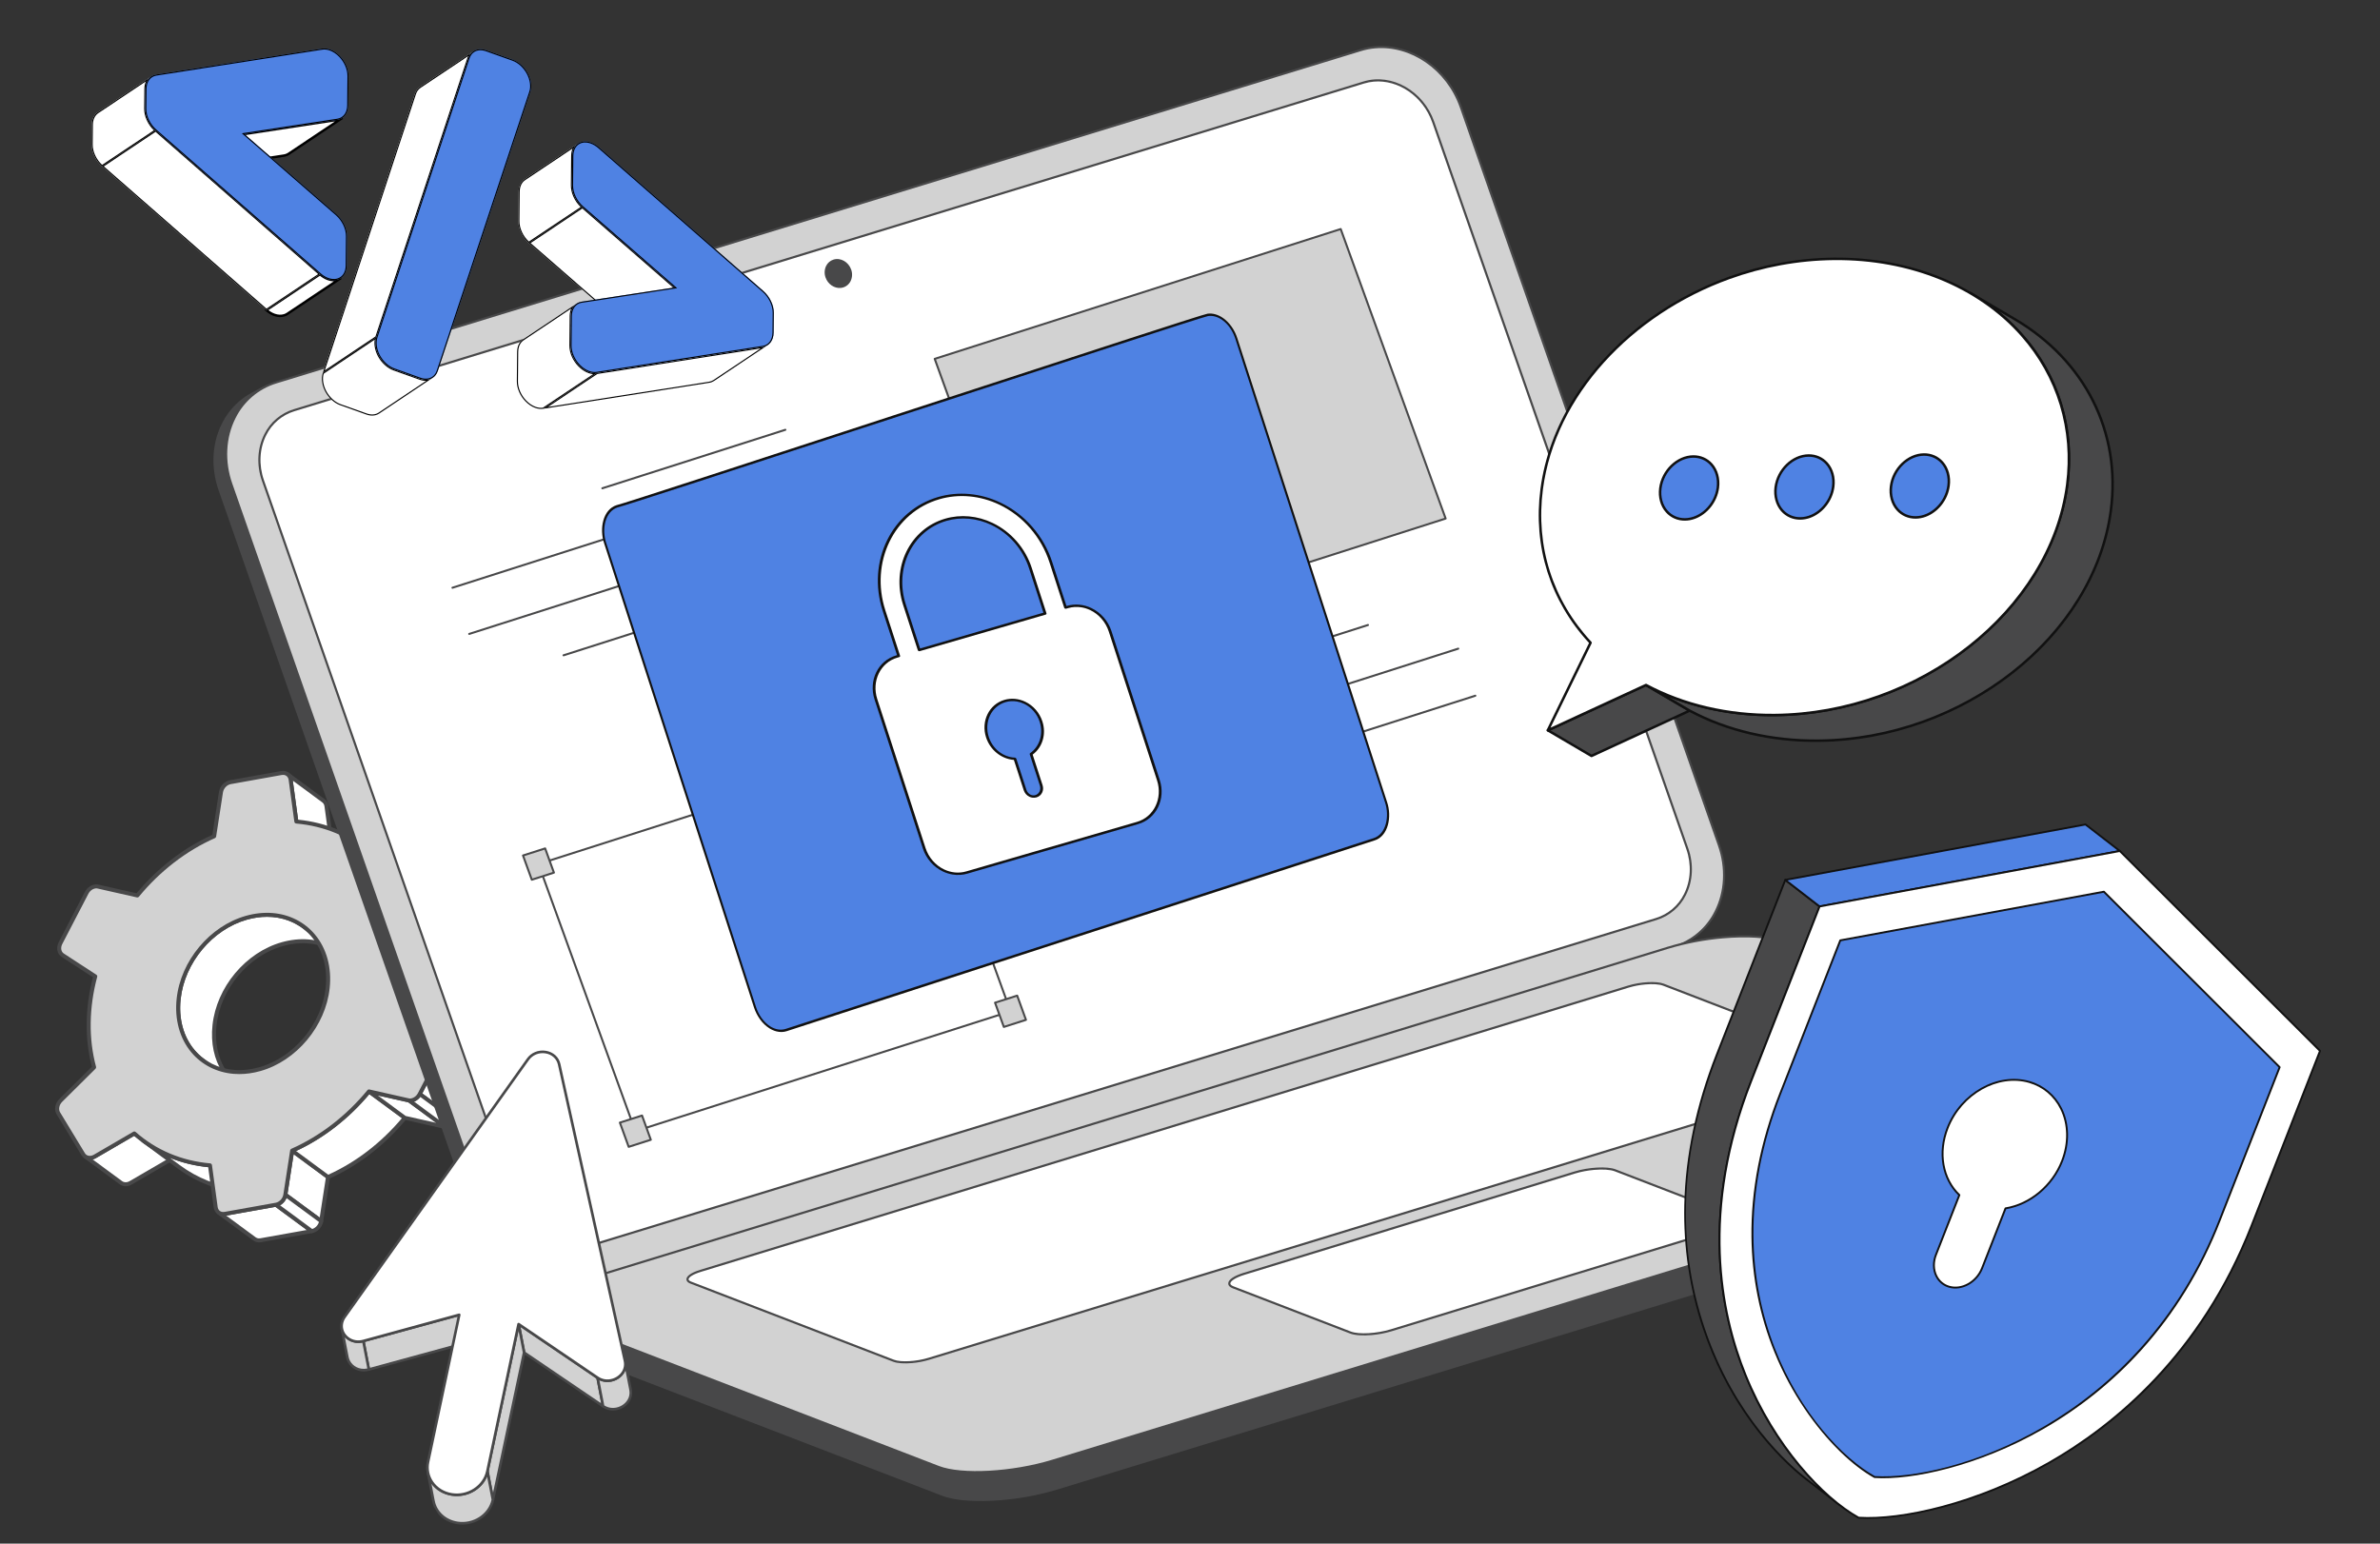 <svg width="259" height="168" viewBox="0 0 259 168" fill="none" xmlns="http://www.w3.org/2000/svg">
<rect x="0" y="0" width="259" height="168" fill="#333333" stroke="none"/>
<g clip-path="url(#clip0_20016_514)">
<path d="M35.528 87.724C35.493 87.477 35.372 87.275 35.197 87.146L31.298 84.273C31.473 84.403 31.594 84.604 31.629 84.852L32.25 89.412L36.149 92.284C36.149 92.284 35.528 87.724 35.528 87.724Z" fill="white"/>
<path d="M36.149 92.5C36.102 92.5 36.057 92.485 36.019 92.458L32.12 89.585C32.072 89.55 32.041 89.498 32.033 89.441L31.412 84.881C31.387 84.699 31.299 84.545 31.167 84.447C31.071 84.376 31.051 84.24 31.123 84.144C31.195 84.048 31.331 84.028 31.428 84.1L35.327 86.972C35.554 87.139 35.702 87.396 35.744 87.694L35.744 87.695L36.365 92.255C36.382 92.373 36.298 92.482 36.178 92.498C36.169 92.5 36.159 92.5 36.149 92.5ZM32.453 89.292L35.863 91.804L35.312 87.754C35.286 87.571 35.199 87.417 35.066 87.32L31.863 84.96L32.453 89.292Z" fill="#484849"/>
<path d="M14.617 123.358L10.323 125.859C10.115 125.977 9.897 126.027 9.696 126.011C9.541 126 9.392 125.945 9.267 125.854L13.166 128.726C13.29 128.817 13.438 128.87 13.596 128.883C13.797 128.899 14.015 128.85 14.222 128.731L18.517 126.231L14.617 123.358Z" fill="white"/>
<path d="M13.671 129.102C13.64 129.102 13.609 129.101 13.578 129.099C13.383 129.084 13.195 129.015 13.036 128.9L9.138 126.028L9.137 126.028C9.04 125.957 9.02 125.821 9.092 125.725C9.164 125.629 9.3 125.609 9.397 125.68C9.486 125.746 9.596 125.785 9.714 125.795C9.877 125.808 10.05 125.765 10.214 125.671L14.507 123.172C14.583 123.128 14.677 123.133 14.748 123.185L18.647 126.057C18.744 126.129 18.764 126.264 18.692 126.36C18.674 126.384 18.653 126.403 18.628 126.418L14.333 128.918C14.121 129.039 13.894 129.102 13.671 129.102ZM10.087 126.189L13.297 128.553C13.385 128.618 13.495 128.658 13.614 128.667C13.777 128.679 13.95 128.637 14.113 128.543L18.122 126.21L14.604 123.618L10.434 126.045C10.325 126.108 10.209 126.156 10.087 126.189Z" fill="#484849"/>
<path d="M33.014 100.82L36.914 103.693C35.965 102.994 34.814 102.559 33.539 102.458C32.652 102.387 31.703 102.478 30.722 102.753C26.898 103.828 23.769 107.571 23.341 111.589C23.028 114.506 24.111 116.916 25.983 118.295L22.084 115.423C20.212 114.044 19.129 111.633 19.442 108.717C19.869 104.699 22.998 100.956 26.823 99.88C27.804 99.605 28.752 99.515 29.64 99.585C30.915 99.687 32.066 100.121 33.014 100.82Z" fill="white"/>
<path d="M25.984 118.512C25.937 118.512 25.891 118.497 25.854 118.469L25.85 118.466L21.954 115.597C19.911 114.091 18.916 111.575 19.225 108.694C19.664 104.571 22.835 100.777 26.764 99.672C27.746 99.397 28.72 99.295 29.658 99.37C30.945 99.472 32.151 99.914 33.145 100.646L37.042 103.517L37.045 103.519C37.142 103.59 37.162 103.726 37.09 103.822C37.018 103.918 36.882 103.938 36.785 103.867L36.783 103.866C35.855 103.182 34.727 102.77 33.523 102.674C32.637 102.604 31.715 102.7 30.783 102.962C27.018 104.02 23.98 107.658 23.559 111.612C23.267 114.337 24.198 116.71 26.114 118.122C26.211 118.193 26.231 118.329 26.159 118.425C26.118 118.479 26.053 118.512 25.984 118.512ZM29.057 99.779C28.347 99.779 27.618 99.883 26.883 100.089C23.118 101.147 20.081 104.785 19.659 108.739C19.367 111.465 20.298 113.837 22.215 115.249L24.214 116.722C23.305 115.305 22.915 113.52 23.125 111.566C23.564 107.443 26.734 103.649 30.663 102.545C31.646 102.269 32.619 102.167 33.558 102.242C34.019 102.279 34.469 102.359 34.903 102.48L32.885 100.994C31.956 100.31 30.828 99.897 29.623 99.801C29.435 99.786 29.246 99.779 29.057 99.779Z" fill="#484849"/>
<path d="M22.849 126.828L26.749 129.701C24.006 129.465 21.528 128.518 19.48 127.01L15.581 124.137C17.628 125.646 20.107 126.593 22.849 126.828Z" fill="white"/>
<path d="M26.749 129.917C26.743 129.917 26.736 129.917 26.73 129.916C24.012 129.683 21.46 128.738 19.35 127.184L15.45 124.311C15.354 124.24 15.334 124.104 15.405 124.008C15.477 123.912 15.614 123.892 15.711 123.963L15.715 123.967C17.759 125.471 20.232 126.386 22.868 126.612C22.909 126.616 22.947 126.63 22.98 126.654L26.879 129.526C26.976 129.598 26.996 129.733 26.924 129.829C26.883 129.884 26.818 129.917 26.749 129.917ZM18.484 126.006L19.61 126.836C21.447 128.189 23.63 129.066 25.967 129.394L22.769 127.038C21.274 126.904 19.831 126.554 18.484 126.006Z" fill="#484849"/>
<path d="M49.94 93.486C49.886 93.397 49.815 93.32 49.732 93.258L45.832 90.385C45.913 90.445 45.984 90.521 46.041 90.613L48.75 95.076L52.65 97.948L49.94 93.486Z" fill="white"/>
<path d="M52.65 98.165C52.603 98.165 52.557 98.15 52.52 98.123L48.62 95.25C48.597 95.233 48.578 95.212 48.564 95.188L45.854 90.725C45.815 90.661 45.763 90.604 45.702 90.559C45.607 90.487 45.588 90.351 45.662 90.256C45.733 90.163 45.867 90.143 45.963 90.212L49.862 93.084C49.969 93.163 50.059 93.261 50.127 93.374L52.837 97.837C52.891 97.925 52.874 98.039 52.797 98.109C52.757 98.145 52.704 98.165 52.65 98.165ZM48.915 94.928L51.893 97.121L49.753 93.598C49.714 93.533 49.663 93.477 49.602 93.432L46.716 91.306L48.915 94.928Z" fill="#484849"/>
<path d="M48.483 96.483L52.382 99.356L48.757 102.953L44.858 100.08C44.858 100.08 48.483 96.483 48.483 96.483Z" fill="white"/>
<path d="M48.757 103.169C48.712 103.169 48.666 103.155 48.627 103.126L44.728 100.254C44.631 100.183 44.611 100.048 44.682 99.952C44.689 99.943 44.696 99.935 44.703 99.927L48.328 96.33C48.405 96.254 48.526 96.246 48.613 96.31L52.513 99.182C52.609 99.253 52.63 99.388 52.558 99.484C52.552 99.493 52.544 99.501 52.537 99.509L48.912 103.106C48.871 103.146 48.815 103.169 48.757 103.169ZM45.191 100.056L48.736 102.667L52.049 99.38L48.504 96.768C48.504 96.768 45.191 100.056 45.191 100.056Z" fill="#484849"/>
<path d="M48.75 95.076L52.65 97.949C52.897 98.358 52.786 98.959 52.382 99.356L48.483 96.483C48.886 96.086 48.997 95.486 48.75 95.076Z" fill="white"/>
<path d="M52.382 99.573C52.337 99.573 52.291 99.558 52.252 99.53L48.353 96.657C48.256 96.586 48.236 96.45 48.308 96.354C48.314 96.346 48.321 96.338 48.329 96.33C48.659 96.005 48.76 95.514 48.563 95.188C48.501 95.085 48.534 94.952 48.638 94.891C48.714 94.846 48.809 94.85 48.88 94.903L52.78 97.775C52.803 97.792 52.822 97.814 52.837 97.838C53.139 98.339 53.012 99.042 52.536 99.51C52.494 99.551 52.438 99.573 52.382 99.573ZM48.801 96.448L52.35 99.062C52.571 98.76 52.628 98.375 52.482 98.095L49.1 95.604C49.093 95.894 48.99 96.193 48.801 96.448Z" fill="#484849"/>
<path d="M44.858 100.08L48.757 102.953C49.161 104.452 49.371 106.068 49.347 107.787C49.325 109.502 49.075 111.203 48.631 112.855L44.732 109.982C45.176 108.33 45.425 106.629 45.447 104.915C45.471 103.196 45.262 101.58 44.858 100.08Z" fill="white"/>
<path d="M48.631 113.071C48.584 113.071 48.539 113.056 48.501 113.028L44.602 110.156C44.53 110.103 44.498 110.012 44.521 109.926C44.969 108.259 45.208 106.572 45.23 104.912C45.252 103.261 45.056 101.654 44.647 100.136C44.616 100.02 44.685 99.902 44.802 99.871C44.866 99.854 44.935 99.867 44.988 99.906L48.888 102.779C48.927 102.808 48.956 102.849 48.968 102.897C49.388 104.453 49.589 106.099 49.565 107.79C49.543 109.486 49.3 111.209 48.842 112.91C48.817 113.005 48.73 113.071 48.631 113.071ZM44.981 109.896L48.501 112.489C48.897 110.923 49.108 109.342 49.129 107.784C49.151 106.159 48.962 104.578 48.566 103.081L45.216 100.614C45.535 101.994 45.686 103.439 45.666 104.918C45.645 106.567 45.414 108.241 44.981 109.896Z" fill="#484849"/>
<path d="M30.025 131.115L24.481 132.107C24.396 132.123 24.31 132.128 24.224 132.121C24.071 132.11 23.924 132.057 23.801 131.966L27.701 134.839C27.82 134.927 27.965 134.981 28.124 134.994C28.206 135 28.292 134.996 28.38 134.979L33.925 133.988L30.025 131.115Z" fill="white"/>
<path d="M28.196 135.213C28.166 135.213 28.136 135.212 28.106 135.209C27.912 135.195 27.726 135.127 27.569 135.012L23.67 132.14C23.574 132.067 23.556 131.931 23.629 131.836C23.701 131.743 23.834 131.724 23.93 131.792L23.931 131.793C24.022 131.859 24.129 131.897 24.241 131.905C24.305 131.91 24.371 131.906 24.44 131.894L29.986 130.902C30.045 130.891 30.106 130.906 30.155 130.941L34.054 133.814C34.151 133.885 34.171 134.021 34.099 134.117C34.066 134.161 34.017 134.191 33.962 134.201L28.418 135.192C28.345 135.206 28.271 135.213 28.196 135.213ZM24.621 132.301L27.83 134.665C27.917 134.73 28.025 134.769 28.14 134.778C28.205 134.783 28.271 134.779 28.338 134.766L33.389 133.864L29.97 131.345L24.621 132.301Z" fill="#484849"/>
<path d="M31.794 125.225L35.693 128.098L34.952 132.9L31.053 130.027L31.794 125.225Z" fill="white"/>
<path d="M34.952 133.116C34.905 133.116 34.86 133.101 34.822 133.074L30.923 130.201C30.858 130.153 30.825 130.074 30.837 129.995L31.578 125.193C31.596 125.075 31.707 124.993 31.826 125.011C31.862 125.016 31.895 125.03 31.924 125.052L35.824 127.924C35.889 127.972 35.922 128.051 35.909 128.131L35.168 132.933C35.152 133.038 35.06 133.117 34.952 133.116ZM31.288 129.931L34.791 132.511L35.458 128.194L31.955 125.614L31.288 129.931Z" fill="#484849"/>
<path d="M31.053 130.027L34.952 132.9C34.871 133.435 34.434 133.897 33.924 133.988L30.025 131.115C30.534 131.024 30.972 130.562 31.053 130.027Z" fill="white"/>
<path d="M33.924 134.204C33.878 134.204 33.832 134.189 33.794 134.161L29.895 131.289C29.798 131.218 29.778 131.082 29.85 130.986C29.883 130.942 29.932 130.912 29.986 130.902C30.404 130.827 30.77 130.437 30.837 129.995C30.855 129.877 30.965 129.795 31.084 129.813C31.12 129.818 31.154 129.832 31.183 129.853L35.083 132.726C35.147 132.774 35.18 132.853 35.168 132.932C35.073 133.559 34.566 134.093 33.963 134.201C33.95 134.203 33.937 134.204 33.924 134.204ZM30.479 131.18L33.973 133.754C34.315 133.655 34.609 133.35 34.71 132.991L31.178 130.389C31.043 130.726 30.79 131.01 30.479 131.18Z" fill="#484849"/>
<path d="M40.154 118.783L44.054 121.656C41.778 124.419 38.904 126.677 35.694 128.098L31.794 125.225C35.005 123.804 37.878 121.547 40.154 118.783Z" fill="white"/>
<path d="M35.694 128.314C35.647 128.314 35.601 128.299 35.563 128.272L31.664 125.399C31.567 125.328 31.547 125.192 31.619 125.096C31.641 125.066 31.671 125.043 31.705 125.028C34.819 123.649 37.682 121.443 39.985 118.646C40.059 118.557 40.191 118.541 40.285 118.61L44.184 121.482C44.281 121.554 44.301 121.69 44.229 121.786C44.227 121.788 44.225 121.791 44.223 121.793C41.877 124.641 38.958 126.89 35.783 128.296C35.755 128.308 35.724 128.314 35.694 128.314ZM32.221 125.27L35.721 127.848C38.724 126.496 41.49 124.373 43.739 121.694L40.191 119.08C37.952 121.752 35.206 123.884 32.221 125.27Z" fill="#484849"/>
<path d="M48.315 112.313L52.214 115.186C52.581 115.456 52.665 115.996 52.411 116.481L48.511 113.609C48.766 113.123 48.681 112.583 48.315 112.313Z" fill="white"/>
<path d="M52.411 116.698C52.364 116.698 52.319 116.683 52.281 116.655L48.381 113.783C48.295 113.72 48.268 113.604 48.318 113.509C48.52 113.123 48.464 112.693 48.185 112.487C48.088 112.416 48.068 112.28 48.14 112.184C48.212 112.088 48.348 112.068 48.445 112.139L48.446 112.14L52.344 115.012C52.797 115.345 52.906 116.005 52.605 116.581C52.567 116.653 52.492 116.698 52.411 116.698ZM48.782 113.538L52.31 116.137C52.387 115.826 52.306 115.522 52.084 115.359L48.874 112.995C48.88 113.172 48.85 113.357 48.782 113.538Z" fill="#484849"/>
<path d="M44.529 119.77L48.428 122.642L44.054 121.656L40.155 118.783L44.529 119.77Z" fill="white"/>
<path d="M48.428 122.859C48.412 122.859 48.396 122.857 48.38 122.854L44.006 121.867C43.976 121.86 43.948 121.848 43.924 121.83L40.024 118.957C39.927 118.886 39.907 118.75 39.979 118.654C40.031 118.585 40.118 118.553 40.203 118.572L44.577 119.559C44.607 119.566 44.634 119.578 44.659 119.596L48.558 122.469C48.655 122.54 48.675 122.675 48.603 122.772C48.562 122.827 48.497 122.859 48.428 122.859ZM44.147 121.455L47.466 122.203L44.435 119.971L41.117 119.222L44.147 121.455Z" fill="#484849"/>
<path d="M48.512 113.609L52.411 116.481L49.575 121.94L45.676 119.068L48.512 113.609Z" fill="white"/>
<path d="M49.575 122.156C49.528 122.156 49.482 122.141 49.445 122.114L45.545 119.241C45.46 119.178 45.433 119.062 45.481 118.968L48.317 113.51C48.373 113.403 48.504 113.362 48.611 113.416C48.622 113.422 48.632 113.428 48.642 113.435L52.541 116.307C52.627 116.37 52.654 116.486 52.605 116.58L49.769 122.039C49.731 122.111 49.657 122.156 49.575 122.156ZM45.955 119.003L49.499 121.614L52.132 116.545L48.588 113.935L45.955 119.003Z" fill="#484849"/>
<path d="M45.676 119.068L49.575 121.94C49.34 122.397 48.866 122.677 48.428 122.642L44.529 119.77C44.967 119.805 45.44 119.525 45.676 119.068Z" fill="white"/>
<path d="M48.501 122.862C48.471 122.862 48.441 122.861 48.411 122.858C48.37 122.855 48.331 122.84 48.298 122.816L44.398 119.943C44.302 119.872 44.282 119.736 44.354 119.641C44.399 119.581 44.471 119.548 44.546 119.554C44.905 119.581 45.289 119.342 45.481 118.969C45.536 118.862 45.668 118.82 45.775 118.875C45.786 118.88 45.796 118.886 45.806 118.894L49.705 121.766C49.791 121.829 49.818 121.944 49.769 122.038C49.515 122.533 49.003 122.862 48.501 122.862ZM45.068 119.898L48.504 122.429C48.793 122.429 49.09 122.261 49.285 121.996L45.736 119.381C45.566 119.612 45.335 119.79 45.068 119.898Z" fill="#484849"/>
<path d="M48.28 112.289C48.676 112.549 48.774 113.108 48.512 113.609L45.676 119.068C45.441 119.525 44.967 119.805 44.529 119.77L40.155 118.784C37.879 121.547 35.005 123.805 31.794 125.226L31.053 130.027C30.972 130.562 30.535 131.024 30.025 131.116L24.481 132.107C24.396 132.123 24.31 132.128 24.224 132.122C23.832 132.09 23.529 131.808 23.471 131.388L22.85 126.828C19.662 126.554 16.83 125.319 14.618 123.359L10.323 125.859C10.116 125.978 9.898 126.027 9.697 126.011C9.435 125.99 9.201 125.858 9.059 125.627L6.349 121.163C6.102 120.754 6.217 120.153 6.617 119.756L10.242 116.159C9.838 114.659 9.628 113.044 9.652 111.324C9.674 109.61 9.922 107.914 10.367 106.262L6.82 103.951C6.424 103.69 6.326 103.132 6.588 102.631L9.424 97.172C9.659 96.715 10.133 96.435 10.571 96.469L14.945 97.456C17.221 94.693 20.095 92.435 23.305 91.014L24.047 86.212C24.128 85.677 24.57 85.215 25.079 85.124L30.619 84.133C30.703 84.117 30.789 84.112 30.875 84.118C31.269 84.15 31.57 84.436 31.629 84.852L32.25 89.412C35.441 89.69 38.27 90.92 40.486 92.882L44.776 90.381C44.984 90.262 45.202 90.213 45.403 90.229C45.665 90.25 45.898 90.382 46.041 90.614L48.75 95.076C48.997 95.486 48.886 96.087 48.483 96.484L44.858 100.08C45.262 101.58 45.471 103.196 45.447 104.915C45.425 106.63 45.176 108.331 44.732 109.982L48.28 112.289ZM28.277 116.359C32.101 115.284 35.23 111.541 35.658 107.523C36.129 103.132 33.431 99.887 29.64 99.585C28.752 99.515 27.804 99.605 26.823 99.88C22.998 100.955 19.87 104.699 19.442 108.716C18.97 113.109 21.666 116.354 25.454 116.656C26.344 116.727 27.294 116.636 28.277 116.359Z" fill="#D2D2D2"/>
<path d="M24.297 132.341C24.266 132.341 24.236 132.34 24.206 132.337C23.707 132.297 23.324 131.927 23.254 131.417L22.656 127.028C19.605 126.731 16.823 125.558 14.592 123.625L10.434 126.045C10.192 126.184 9.931 126.246 9.679 126.226C9.34 126.199 9.046 126.021 8.872 125.738L6.162 121.275C5.862 120.777 5.988 120.075 6.462 119.603L9.998 116.094C9.601 114.574 9.411 112.969 9.433 111.321C9.455 109.676 9.684 108.007 10.115 106.358L6.7 104.132C6.207 103.807 6.078 103.134 6.394 102.531L9.23 97.073C9.5 96.549 10.058 96.211 10.588 96.254C10.599 96.255 10.609 96.256 10.62 96.258L14.862 97.215C17.166 94.448 20.013 92.256 23.108 90.865L23.831 86.179C23.926 85.553 24.434 85.02 25.04 84.911L30.58 83.919C30.683 83.9 30.788 83.894 30.892 83.902C31.39 83.942 31.773 84.311 31.845 84.822L32.443 89.211C35.499 89.513 38.282 90.686 40.512 92.615L44.666 90.194C44.908 90.055 45.168 89.992 45.42 90.013C45.76 90.04 46.053 90.217 46.227 90.5L48.937 94.964C49.239 95.465 49.113 96.168 48.637 96.637L45.101 100.145C45.498 101.666 45.688 103.271 45.666 104.918C45.644 106.564 45.414 108.234 44.983 109.887L48.399 112.107L48.4 112.108C48.893 112.432 49.021 113.105 48.705 113.709L45.869 119.167C45.6 119.691 45.041 120.028 44.511 119.986C44.5 119.985 44.49 119.983 44.48 119.981L40.237 119.024C37.932 121.791 35.086 123.983 31.991 125.375L31.268 130.06C31.173 130.687 30.666 131.221 30.063 131.329L24.518 132.32C24.445 132.334 24.371 132.341 24.297 132.341ZM14.617 123.142C14.671 123.142 14.723 123.161 14.763 123.197C16.985 125.167 19.788 126.348 22.868 126.612C22.97 126.621 23.052 126.698 23.066 126.799L23.687 131.358C23.73 131.672 23.942 131.882 24.241 131.905C24.305 131.91 24.372 131.906 24.44 131.894L29.986 130.902C30.404 130.827 30.77 130.437 30.837 129.995L31.578 125.192C31.59 125.119 31.637 125.057 31.705 125.027C34.819 123.649 37.682 121.442 39.986 118.646C40.038 118.582 40.122 118.554 40.203 118.572L44.561 119.555C44.917 119.575 45.292 119.337 45.481 118.969L48.318 113.509C48.529 113.106 48.463 112.668 48.16 112.469L44.612 110.163C44.534 110.112 44.497 110.016 44.521 109.926C44.97 108.259 45.208 106.572 45.23 104.912C45.252 103.261 45.056 101.654 44.647 100.136C44.627 100.061 44.649 99.982 44.704 99.927L48.329 96.33C48.66 96.005 48.76 95.514 48.563 95.187L45.854 90.725C45.753 90.561 45.587 90.461 45.386 90.445C45.223 90.432 45.05 90.475 44.886 90.569L40.597 93.068C40.515 93.116 40.412 93.106 40.341 93.043C38.12 91.078 35.316 89.897 32.231 89.627C32.13 89.618 32.048 89.541 32.034 89.441L31.413 84.881C31.369 84.568 31.156 84.358 30.858 84.335C30.791 84.33 30.725 84.334 30.66 84.346L25.118 85.338C24.697 85.413 24.329 85.802 24.262 86.245L23.521 91.047C23.51 91.12 23.462 91.182 23.394 91.212C20.281 92.59 17.417 94.797 15.114 97.593C15.062 97.656 14.977 97.685 14.897 97.667L10.539 96.684C10.184 96.663 9.808 96.903 9.618 97.271L6.782 102.73C6.571 103.134 6.637 103.571 6.94 103.771L10.486 106.081C10.565 106.132 10.602 106.228 10.577 106.318C10.13 107.982 9.892 109.667 9.87 111.327C9.847 112.979 10.043 114.586 10.453 116.103C10.473 116.178 10.451 116.258 10.396 116.312L6.771 119.909C6.442 120.236 6.341 120.728 6.536 121.052L9.246 125.514C9.347 125.679 9.513 125.778 9.714 125.794C9.877 125.807 10.05 125.765 10.213 125.671L14.507 123.172C14.54 123.152 14.579 123.142 14.617 123.142ZM26.037 116.895C25.836 116.895 25.635 116.887 25.437 116.872C23.6 116.725 21.961 115.894 20.822 114.531C19.551 113.011 18.983 110.938 19.224 108.693C19.663 104.57 22.834 100.776 26.763 99.672C27.745 99.396 28.719 99.295 29.657 99.369C31.496 99.516 33.136 100.347 34.277 101.711C35.548 103.231 36.115 105.303 35.875 107.546C35.436 111.668 32.265 115.463 28.336 116.567C27.56 116.786 26.789 116.895 26.037 116.895ZM29.057 99.779C28.346 99.779 27.617 99.883 26.882 100.089C23.118 101.147 20.08 104.785 19.659 108.739C19.43 110.867 19.963 112.826 21.158 114.255C22.221 115.527 23.753 116.303 25.471 116.44C26.359 116.511 27.283 116.413 28.217 116.151C31.981 115.092 35.019 111.455 35.44 107.5C35.668 105.375 35.136 103.417 33.941 101.988C32.876 100.715 31.343 99.938 29.622 99.801C29.434 99.786 29.245 99.779 29.057 99.779Z" fill="#484849"/>
<path d="M182.205 103.046C182.672 102.904 183.123 102.716 183.553 102.485L182.294 103.162C181.865 103.393 181.414 103.582 180.947 103.724L182.205 103.046Z" fill="white"/>
<path d="M180.958 103.841C180.911 103.845 180.867 103.821 180.844 103.78C180.814 103.724 180.835 103.653 180.892 103.623L182.15 102.945C182.157 102.941 182.164 102.938 182.171 102.936C182.63 102.796 183.074 102.61 183.497 102.383C183.554 102.353 183.624 102.374 183.655 102.43C183.686 102.487 183.664 102.557 183.608 102.588L183.607 102.588L182.35 103.265C181.913 103.5 181.455 103.691 180.981 103.836C180.974 103.838 180.966 103.84 180.957 103.841L180.958 103.841Z" fill="#484849"/>
<path d="M182.205 103.047L180.947 103.724L62.895 139.896L64.152 139.219L182.205 103.047Z" fill="#484849"/>
<path d="M62.905 140.012C62.859 140.016 62.815 139.992 62.793 139.951C62.762 139.895 62.783 139.824 62.84 139.794L64.098 139.116C64.105 139.112 64.112 139.109 64.119 139.107L182.171 102.935C182.225 102.918 182.284 102.942 182.31 102.992C182.34 103.049 182.317 103.119 182.26 103.149L181.002 103.827C180.996 103.83 180.989 103.833 180.981 103.836L62.929 140.008C62.921 140.01 62.913 140.012 62.905 140.012L62.905 140.012ZM181.112 103.503L64.198 139.327L63.988 139.44L180.902 103.616L181.112 103.503Z" fill="#484849"/>
<path d="M23.905 53.335L51.999 133.689C53.664 138.45 58.541 141.23 62.895 139.896L64.153 139.219C59.799 140.552 54.922 137.772 53.257 133.012L25.163 52.657C23.681 48.418 25.245 44.034 28.681 42.183L27.423 42.861C23.987 44.712 22.423 49.095 23.905 53.335Z" fill="#484849"/>
<path d="M61.352 140.315C57.4 140.664 53.373 137.972 51.89 133.727L23.796 53.373C22.314 49.135 23.817 44.671 27.368 42.758L28.626 42.08C28.627 42.08 28.628 42.079 28.63 42.078C28.687 42.049 28.757 42.071 28.787 42.128C28.816 42.185 28.794 42.255 28.737 42.285C25.287 44.144 23.83 48.489 25.273 52.618L53.368 132.973C55.01 137.669 59.833 140.42 64.119 139.107C64.173 139.09 64.231 139.114 64.257 139.164C64.287 139.221 64.265 139.291 64.208 139.321L62.95 139.999C62.943 140.002 62.936 140.005 62.929 140.007C62.416 140.165 61.887 140.268 61.352 140.315ZM63.302 139.544C63.072 139.586 62.841 139.617 62.61 139.637C58.658 139.986 54.631 137.294 53.147 133.05L25.053 52.695C23.814 49.151 24.662 45.448 27.051 43.212C23.91 45.189 22.632 49.342 24.015 53.297L52.109 133.651C53.749 138.343 58.565 141.094 62.849 139.788L63.302 139.544Z" fill="#484849"/>
<path d="M148.082 5.448C152.433 4.115 157.31 6.895 158.975 11.656L187.069 92.01C188.733 96.771 186.556 101.713 182.205 103.046L64.153 139.218C59.799 140.552 54.922 137.772 53.257 133.011L25.163 52.657C23.499 47.897 25.676 42.954 30.029 41.62L148.082 5.448Z" fill="#D2D2D2"/>
<path d="M53.148 133.05L25.053 52.696C24.19 50.228 24.326 47.569 25.425 45.401C26.349 43.532 28.002 42.126 29.995 41.51L148.047 5.337C152.451 3.988 157.402 6.806 159.084 11.618L187.179 91.972C188.041 94.44 187.906 97.099 186.806 99.268C185.882 101.136 184.231 102.542 182.239 103.158L64.186 139.33C63.673 139.487 63.145 139.59 62.61 139.637C58.658 139.986 54.631 137.294 53.148 133.05ZM148.116 5.56L30.063 41.733C28.131 42.33 26.529 43.695 25.633 45.506C24.562 47.619 24.431 50.212 25.273 52.62L53.367 132.974C55.009 137.67 59.832 140.421 64.118 139.108L182.171 102.936C184.102 102.338 185.703 100.974 186.598 99.164C187.669 97.051 187.801 94.458 186.959 92.05L158.864 11.695C157.416 7.552 153.492 4.922 149.645 5.262C149.126 5.307 148.614 5.407 148.116 5.56Z" fill="#484849"/>
<path d="M31.988 44.65C28.973 45.574 27.462 49.002 28.615 52.301L56.266 131.387C57.42 134.689 60.803 136.614 63.819 135.69L180.243 100.017C183.261 99.092 184.773 95.667 183.619 92.365L155.968 13.279C154.814 9.98 151.431 8.052 148.412 8.977L31.988 44.65Z" fill="white"/>
<path d="M56.155 131.426L28.504 52.34C27.903 50.621 27.998 48.768 28.765 47.255C29.41 45.951 30.563 44.969 31.953 44.539L148.378 8.866C151.451 7.925 154.904 9.887 156.077 13.241L183.728 92.327C184.329 94.046 184.235 95.899 183.468 97.411C182.823 98.716 181.668 99.698 180.276 100.128L63.852 135.802C63.494 135.912 63.125 135.983 62.752 136.016C59.997 136.259 57.189 134.384 56.155 131.426ZM149.501 8.883C149.143 8.915 148.79 8.983 148.446 9.088L32.022 44.761C30.692 45.173 29.589 46.113 28.973 47.36C28.235 48.817 28.145 50.603 28.724 52.263L56.375 131.349C57.507 134.586 60.831 136.484 63.784 135.579L180.208 99.906C181.539 99.494 182.643 98.554 183.26 97.306C183.998 95.85 184.088 94.064 183.508 92.404L155.857 13.318C154.859 10.462 152.153 8.649 149.501 8.883Z" fill="#484849"/>
<path d="M90.743 28.361C90.033 28.579 89.677 29.385 89.949 30.162C90.22 30.938 91.015 31.389 91.725 31.172C92.435 30.954 92.789 30.151 92.518 29.375C92.246 28.598 91.452 28.144 90.743 28.361Z" fill="#484849"/>
<path d="M91.482 31.337C90.794 31.398 90.095 30.933 89.839 30.2C89.689 29.786 89.713 29.33 89.905 28.934C90.067 28.605 90.358 28.358 90.709 28.25C91.475 28.015 92.336 28.502 92.628 29.336C92.778 29.749 92.755 30.205 92.563 30.6C92.356 31.017 91.946 31.297 91.482 31.337ZM91.006 28.428C90.928 28.434 90.851 28.45 90.777 28.472C90.487 28.562 90.247 28.767 90.112 29.039C89.949 29.378 89.929 29.77 90.059 30.123C90.309 30.839 91.041 31.26 91.691 31.06C91.981 30.971 92.22 30.766 92.355 30.495C92.518 30.156 92.537 29.766 92.407 29.413C92.186 28.779 91.589 28.376 91.006 28.428Z" fill="#484849"/>
<path d="M60.113 143.464C59.368 143.177 58.981 142.81 58.92 142.401L59.372 145.433C59.433 145.842 59.82 146.209 60.565 146.496L102.596 162.691C105.088 163.65 110.633 163.347 114.984 162.014L233.037 125.842C236.09 124.906 237.744 123.713 237.6 122.752L237.148 119.72C237.291 120.681 235.638 121.874 232.585 122.81L114.532 158.982C110.181 160.315 104.636 160.618 102.144 159.658L60.113 143.464Z" fill="#484849"/>
<path d="M109.077 163.256C106.432 163.489 103.988 163.352 102.553 162.799L60.522 146.605C59.752 146.308 59.326 145.919 59.256 145.45L58.803 142.418C58.794 142.354 58.838 142.295 58.902 142.285C58.965 142.276 59.025 142.32 59.034 142.383C59.09 142.758 59.477 143.094 60.154 143.355L102.185 159.549C104.651 160.5 110.175 160.195 114.497 158.871L232.55 122.698C235.41 121.822 237.17 120.66 237.032 119.738C237.023 119.674 237.067 119.615 237.131 119.605C237.194 119.596 237.254 119.64 237.263 119.703L237.715 122.736C237.876 123.81 236.139 125.013 233.071 125.953L115.018 162.125C113.082 162.703 111.091 163.082 109.077 163.256ZM232.619 122.921L114.566 159.093C110.201 160.431 104.61 160.733 102.102 159.767L60.071 143.572C59.722 143.453 59.402 143.263 59.129 143.017L59.487 145.415C59.543 145.791 59.93 146.127 60.606 146.387L102.638 162.582C105.104 163.532 110.627 163.227 114.95 161.903L233.002 125.731C235.863 124.854 237.622 123.692 237.485 122.77L237.128 120.376C236.657 121.26 235.059 122.173 232.619 122.921Z" fill="#484849"/>
<path d="M181.533 103.14C185.886 101.806 191.432 101.503 193.923 102.463L235.955 118.657C238.446 119.617 236.937 121.476 232.584 122.81L114.531 158.982C110.18 160.315 104.635 160.618 102.143 159.658L60.112 143.464C57.62 142.504 59.129 140.645 63.48 139.312L181.533 103.14Z" fill="#D2D2D2"/>
<path d="M108.624 160.224C105.98 160.457 103.536 160.32 102.102 159.768L60.07 143.573C58.992 143.158 58.782 142.626 58.795 142.252C58.831 141.223 60.57 140.083 63.446 139.201L181.499 103.029C185.865 101.691 191.458 101.389 193.965 102.355L235.996 118.549C237.075 118.965 237.285 119.497 237.272 119.87C237.236 120.899 235.496 122.039 232.618 122.921L114.565 159.094C112.629 159.671 110.638 160.05 108.624 160.224ZM187.476 102.126C185.473 102.3 183.493 102.677 181.567 103.251L63.515 139.424C60.779 140.262 59.06 141.348 59.028 142.26C59.009 142.799 59.63 143.153 60.154 143.356L102.185 159.55C104.652 160.5 110.175 160.195 114.498 158.871L232.55 122.699C235.286 121.86 237.007 120.773 237.039 119.862C237.058 119.322 236.437 118.968 235.913 118.766L193.882 102.572C192.477 102.03 190.079 101.897 187.476 102.126Z" fill="#484849"/>
<path d="M76.221 138.317C74.88 138.727 74.418 139.299 75.185 139.595L97.249 148.096C98.016 148.392 99.721 148.298 101.062 147.888L202.042 116.946C203.382 116.536 203.849 115.964 203.082 115.668L181.018 107.167C180.251 106.871 178.542 106.965 177.201 107.375L76.221 138.317" fill="white"/>
<path d="M99.256 148.349C98.427 148.422 97.659 148.378 97.208 148.205L75.144 139.704C74.767 139.558 74.694 139.36 74.699 139.218C74.712 138.86 75.254 138.491 76.187 138.205L177.168 107.264C178.527 106.848 180.273 106.755 181.06 107.058L203.124 115.559C203.5 115.704 203.573 115.903 203.568 116.044C203.555 116.401 203.012 116.771 202.077 117.058L101.096 147.999C100.496 148.178 99.879 148.295 99.256 148.349ZM179.044 107.142C178.431 107.195 177.825 107.311 177.236 107.487L76.256 138.428C75.351 138.705 74.939 139.029 74.932 139.226C74.927 139.352 75.115 139.443 75.228 139.486L97.291 147.987C98.036 148.274 99.712 148.18 101.028 147.776L202.009 116.835C202.915 116.557 203.328 116.233 203.335 116.035C203.34 115.911 203.152 115.82 203.04 115.776L180.977 107.275C180.554 107.112 179.831 107.072 179.044 107.142Z" fill="#484849"/>
<path d="M135.4 138.629C133.851 139.103 133.314 139.765 134.202 140.107L146.966 145.025C147.853 145.367 149.828 145.259 151.376 144.784L187.332 133.767C188.881 133.292 189.418 132.63 188.532 132.289L175.768 127.371C174.88 127.029 172.905 127.137 171.357 127.611L135.4 138.629Z" fill="white"/>
<path d="M146.925 145.133L134.161 140.215C133.736 140.052 133.653 139.829 133.658 139.672C133.673 139.266 134.296 138.846 135.367 138.517L171.323 127.5C172.891 127.019 174.904 126.913 175.81 127.262L188.574 132.18C188.999 132.344 189.081 132.565 189.076 132.722C189.062 133.128 188.439 133.55 187.367 133.878L151.411 144.895C150.718 145.102 150.005 145.237 149.284 145.299C148.329 145.384 147.445 145.334 146.925 145.133ZM171.391 127.722L135.435 138.74C134.38 139.063 133.899 139.445 133.891 139.68C133.885 139.836 134.11 139.946 134.244 139.998L147.009 144.916C147.873 145.249 149.817 145.14 151.343 144.673L187.299 133.655C188.354 133.332 188.835 132.95 188.843 132.715C188.849 132.559 188.625 132.449 188.491 132.397L175.726 127.479C175.235 127.29 174.395 127.243 173.482 127.324C172.773 127.385 172.073 127.519 171.391 127.722Z" fill="#484849"/>
<g clip-path="url(#clip1_20016_514)">
<path d="M69.153 123.22C69.16 123.22 69.168 123.218 69.175 123.216L110 110.165C110.028 110.156 110.052 110.136 110.065 110.109C110.078 110.082 110.08 110.052 110.069 110.024L99.526 80.951C99.516 80.925 99.497 80.903 99.471 80.891C99.446 80.878 99.417 80.876 99.39 80.885L58.565 93.936C58.536 93.945 58.513 93.965 58.5 93.992C58.487 94.018 58.485 94.049 58.495 94.077L69.039 123.149C69.047 123.172 69.063 123.191 69.084 123.204C69.104 123.217 69.128 123.223 69.153 123.22ZM109.825 109.991L69.209 122.976L58.74 94.109L99.356 81.125L109.825 109.991Z" fill="#484849"/>
<path d="M97.741 80.055L100.15 79.285L101.106 81.922L100.031 82.266L99.773 82.348L98.698 82.692L98.27 81.514L98.168 81.233L97.741 80.055Z" fill="#D2D2D2"/>
<path d="M98.708 82.801C98.715 82.8 98.723 82.799 98.73 82.796L101.139 82.026C101.167 82.017 101.191 81.997 101.204 81.971C101.217 81.944 101.219 81.913 101.209 81.885L100.252 79.248C100.242 79.221 100.223 79.2 100.197 79.187C100.172 79.174 100.143 79.172 100.116 79.181L97.707 79.951C97.679 79.96 97.656 79.98 97.642 80.007C97.629 80.034 97.627 80.064 97.638 80.092L98.594 82.73C98.603 82.752 98.618 82.772 98.639 82.785C98.659 82.798 98.684 82.803 98.708 82.801ZM100.964 81.853L98.764 82.556L97.882 80.124L100.082 79.421L100.964 81.853Z" fill="#484849"/>
<path d="M108.285 109.127L109.36 108.783L109.618 108.701L110.693 108.357L111.65 110.994L109.241 111.764L108.814 110.587L108.712 110.305L108.285 109.127Z" fill="#D2D2D2"/>
<path d="M109.251 111.873C109.259 111.872 109.266 111.871 109.274 111.868L111.683 111.098C111.711 111.089 111.734 111.069 111.747 111.043C111.76 111.016 111.762 110.985 111.752 110.957L110.795 108.32C110.786 108.293 110.766 108.272 110.741 108.259C110.716 108.247 110.686 108.245 110.659 108.253L108.251 109.023C108.222 109.032 108.199 109.052 108.186 109.079C108.173 109.106 108.171 109.137 108.181 109.164L109.138 111.802C109.146 111.824 109.162 111.844 109.182 111.857C109.203 111.87 109.227 111.875 109.251 111.873ZM111.508 110.925L109.307 111.628L108.425 109.196L110.626 108.493L111.508 110.925Z" fill="#484849"/>
<path d="M67.459 122.178L68.535 121.834L68.792 121.752L69.868 121.408L70.295 122.586L70.397 122.867L70.825 124.045L68.416 124.815L67.459 122.178Z" fill="#D2D2D2"/>
<path d="M68.426 124.924C68.434 124.923 68.441 124.921 68.449 124.919L70.858 124.149C70.886 124.14 70.909 124.12 70.922 124.093C70.936 124.067 70.937 124.036 70.927 124.008L69.971 121.371C69.961 121.344 69.942 121.322 69.916 121.31C69.891 121.297 69.862 121.295 69.835 121.304L67.426 122.074C67.397 122.083 67.374 122.103 67.361 122.13C67.348 122.156 67.346 122.187 67.356 122.215L68.313 124.852C68.321 124.875 68.337 124.895 68.357 124.907C68.378 124.92 68.402 124.926 68.426 124.924ZM70.683 123.976L68.482 124.679L67.6 122.247L69.801 121.544L70.683 123.976Z" fill="#484849"/>
<path d="M56.916 93.106L59.325 92.336L59.752 93.513L59.854 93.795L60.282 94.973L59.206 95.317L58.949 95.399L57.873 95.743L56.916 93.106Z" fill="#D2D2D2"/>
<path d="M57.883 95.852C57.89 95.851 57.898 95.85 57.905 95.847L60.314 95.077C60.342 95.068 60.366 95.048 60.379 95.021C60.392 94.995 60.394 94.964 60.383 94.936L59.427 92.299C59.417 92.272 59.398 92.25 59.372 92.238C59.347 92.225 59.318 92.223 59.291 92.232L56.882 93.002C56.854 93.011 56.831 93.031 56.818 93.058C56.804 93.084 56.803 93.115 56.813 93.143L57.769 95.781C57.778 95.803 57.793 95.823 57.814 95.836C57.834 95.849 57.859 95.854 57.883 95.852ZM60.139 94.904L57.939 95.607L57.057 93.175L59.258 92.472L60.139 94.904ZM127.379 75.003C127.387 75.003 127.394 75.001 127.402 74.999L148.903 68.125C148.916 68.121 148.929 68.114 148.94 68.105C148.951 68.095 148.96 68.084 148.966 68.071C148.973 68.058 148.977 68.045 148.978 68.03C148.979 68.016 148.978 68.002 148.973 67.988C148.965 67.96 148.945 67.937 148.919 67.924C148.907 67.917 148.893 67.913 148.878 67.912C148.864 67.911 148.85 67.913 148.836 67.917L127.335 74.791C127.278 74.809 127.246 74.87 127.264 74.928C127.272 74.952 127.287 74.972 127.308 74.986C127.329 75 127.354 75.006 127.379 75.003ZM143.538 75.551C143.546 75.55 143.553 75.549 143.561 75.546L158.726 70.699C158.739 70.694 158.752 70.687 158.763 70.678C158.774 70.669 158.783 70.657 158.789 70.645C158.796 70.632 158.8 70.618 158.801 70.604C158.802 70.589 158.801 70.575 158.796 70.561C158.792 70.547 158.785 70.535 158.776 70.524C158.766 70.513 158.755 70.504 158.742 70.497C158.73 70.491 158.716 70.487 158.701 70.486C158.687 70.484 158.673 70.486 158.659 70.49L143.494 75.338C143.468 75.346 143.446 75.364 143.433 75.387C143.419 75.41 143.415 75.438 143.42 75.465C143.426 75.491 143.441 75.515 143.463 75.531C143.484 75.547 143.511 75.554 143.538 75.551ZM121.27 82.67C121.277 82.669 121.285 82.668 121.292 82.665L139.661 76.793C139.689 76.784 139.712 76.765 139.725 76.739C139.738 76.713 139.741 76.683 139.732 76.656C139.723 76.628 139.704 76.605 139.678 76.592C139.652 76.579 139.622 76.576 139.595 76.585L121.226 82.457C121.168 82.475 121.137 82.537 121.155 82.594C121.171 82.644 121.22 82.675 121.27 82.67ZM123.128 87.792C123.135 87.792 123.143 87.79 123.15 87.788L134.376 84.199C134.403 84.19 134.426 84.171 134.44 84.145C134.453 84.119 134.455 84.089 134.447 84.062C134.438 84.034 134.418 84.011 134.393 83.998C134.367 83.984 134.337 83.982 134.309 83.991L123.084 87.579C123.026 87.598 122.994 87.659 123.013 87.717C123.02 87.741 123.036 87.761 123.057 87.775C123.078 87.789 123.103 87.795 123.128 87.792ZM137.136 83.314C137.143 83.314 137.151 83.312 137.158 83.31L160.583 75.821C160.611 75.812 160.634 75.793 160.647 75.767C160.66 75.741 160.663 75.711 160.654 75.684C160.645 75.656 160.626 75.633 160.6 75.62C160.574 75.606 160.544 75.604 160.517 75.613L137.091 83.101C137.065 83.109 137.043 83.127 137.03 83.15C137.016 83.174 137.011 83.201 137.017 83.228C137.022 83.254 137.037 83.278 137.059 83.294C137.081 83.31 137.109 83.317 137.136 83.314ZM65.555 53.252C65.562 53.251 65.57 53.249 65.577 53.247L85.504 46.877C85.53 46.867 85.552 46.847 85.564 46.822C85.576 46.797 85.579 46.768 85.57 46.741C85.561 46.714 85.543 46.692 85.518 46.678C85.493 46.665 85.465 46.661 85.437 46.669L65.511 53.039C65.485 53.047 65.464 53.065 65.45 53.088C65.437 53.111 65.432 53.138 65.438 53.165C65.443 53.191 65.458 53.214 65.48 53.23C65.501 53.246 65.528 53.254 65.555 53.252ZM75.131 55.802C75.139 55.801 75.146 55.799 75.154 55.797L87.328 51.905C87.355 51.897 87.378 51.877 87.392 51.851C87.405 51.825 87.407 51.796 87.399 51.768C87.38 51.711 87.319 51.679 87.261 51.697L75.087 55.589C75.03 55.607 74.998 55.669 75.016 55.726C75.032 55.776 75.081 55.807 75.131 55.802ZM49.248 64.076C49.256 64.075 49.264 64.074 49.271 64.071L71.783 56.875C71.809 56.865 71.831 56.845 71.843 56.82C71.855 56.795 71.857 56.766 71.849 56.739C71.84 56.712 71.822 56.69 71.797 56.676C71.772 56.663 71.743 56.659 71.716 56.667L49.204 63.863C49.147 63.882 49.115 63.943 49.134 64.001C49.141 64.024 49.157 64.045 49.178 64.058C49.199 64.072 49.224 64.078 49.248 64.076ZM51.071 69.102C51.079 69.101 51.086 69.1 51.094 69.097L89.15 56.931C89.177 56.922 89.198 56.902 89.211 56.877C89.223 56.851 89.225 56.822 89.216 56.795C89.208 56.769 89.189 56.746 89.165 56.733C89.14 56.719 89.111 56.716 89.084 56.723L51.027 68.889C50.97 68.907 50.938 68.969 50.956 69.026C50.972 69.076 51.021 69.107 51.071 69.102ZM61.335 71.429C61.343 71.429 61.35 71.427 61.358 71.425L90.973 61.957C91.001 61.948 91.024 61.929 91.037 61.903C91.05 61.877 91.053 61.847 91.044 61.82C91.026 61.763 90.965 61.731 90.907 61.749L61.291 71.216C61.234 71.235 61.202 71.296 61.221 71.354C61.237 71.404 61.285 71.434 61.335 71.429Z" fill="#484849"/>
<path d="M101.718 39.055L113.134 70.56L157.32 56.434L145.902 24.927L101.718 39.055Z" fill="#D2D2D2"/>
<path d="M113.145 70.669C113.152 70.668 113.16 70.667 113.167 70.664L157.352 56.538C157.366 56.534 157.379 56.526 157.39 56.517C157.402 56.507 157.411 56.495 157.417 56.482C157.424 56.469 157.427 56.455 157.428 56.44C157.429 56.425 157.427 56.411 157.422 56.397L146.004 24.89C145.994 24.863 145.975 24.841 145.949 24.829C145.924 24.816 145.895 24.814 145.868 24.823L101.684 38.951C101.671 38.956 101.658 38.963 101.646 38.972C101.635 38.982 101.626 38.994 101.62 39.007C101.613 39.02 101.61 39.034 101.609 39.049C101.608 39.064 101.61 39.078 101.615 39.092L113.031 70.597C113.039 70.62 113.055 70.64 113.076 70.653C113.096 70.665 113.12 70.671 113.145 70.669ZM157.178 56.365L113.201 70.424L101.859 39.124L145.834 25.063L157.178 56.365Z" fill="#484849"/>
<path d="M67.161 55.097C67.616 55.102 131.03 34.231 131.428 34.27C132.656 34.088 134.005 35.174 134.545 36.849L150.834 87.304C151.397 88.954 150.897 90.917 149.537 91.343L85.564 112.101C84.265 112.523 82.737 111.402 82.153 109.591L65.864 59.136C65.305 57.482 65.786 55.544 67.161 55.097Z" fill="#4F82E3"/>
<path d="M84.494 112.249C84.879 112.347 85.264 112.34 85.621 112.224L149.593 91.466C151.073 91.003 151.494 88.891 150.946 87.285L134.658 36.833C134.359 35.906 133.814 35.124 133.124 34.631C132.568 34.233 131.95 34.06 131.386 34.143L131.387 34.146C130.774 34.264 120.122 37.734 98.057 44.94C83.049 49.841 67.531 54.91 67.126 54.97C67.115 54.97 67.114 54.971 67.104 54.974C65.612 55.458 65.2 57.526 65.751 59.154L82.039 109.607C82.36 110.6 82.977 111.442 83.732 111.916C83.975 112.07 84.233 112.182 84.494 112.249ZM132.198 34.438C132.476 34.509 132.753 34.641 133.022 34.833C133.654 35.285 134.154 36.007 134.432 36.865L150.721 87.321C151.233 88.822 150.849 90.791 149.481 91.219L85.507 111.978C84.975 112.151 84.376 112.053 83.818 111.703C83.128 111.27 82.562 110.494 82.266 109.575L65.977 59.12C65.462 57.597 65.838 55.668 67.218 55.22L67.217 55.22C67.874 55.073 77.765 51.85 98.171 45.186C114.29 39.922 130.958 34.478 131.458 34.398C131.462 34.398 131.465 34.397 131.469 34.397C131.702 34.361 131.949 34.375 132.198 34.438Z" fill="#111111"/>
<path d="M97.582 71.455L97.803 71.391L96.203 66.457C94.485 61.156 97.159 55.664 102.163 54.212C107.169 52.76 112.64 55.889 114.359 61.19L115.958 66.124L116.179 66.06C118.081 65.508 120.155 66.696 120.808 68.71L126.061 84.917C126.714 86.932 125.701 89.015 123.798 89.567L105.202 94.961C103.297 95.514 101.226 94.326 100.573 92.311L95.319 76.104C94.666 74.09 95.677 72.008 97.582 71.455L97.582 71.455ZM113.734 66.769L112.135 61.835C110.837 57.832 106.707 55.47 102.927 56.567C99.147 57.663 97.13 61.809 98.427 65.812L100.027 70.746L113.734 66.769Z" fill="white"/>
<path d="M103.658 95.175C104.197 95.264 104.745 95.234 105.264 95.083L123.861 89.689C125.827 89.118 126.881 86.968 126.209 84.895L120.955 68.688C120.598 67.586 119.802 66.671 118.773 66.179C117.924 65.772 116.981 65.687 116.117 65.938L116.057 65.955L114.506 61.167C113.586 58.33 111.539 55.975 108.891 54.708C106.72 53.669 104.309 53.449 102.101 54.089C97.03 55.56 94.318 61.118 96.056 66.479L97.62 71.303L97.52 71.332C95.553 71.903 94.5 74.053 95.172 76.126L100.426 92.333C100.783 93.436 101.578 94.35 102.607 94.843C102.938 95.002 103.293 95.114 103.658 95.175L103.658 95.175ZM117.693 66.1C118.016 66.153 118.336 66.254 118.643 66.4C119.592 66.855 120.327 67.704 120.66 68.732L125.914 84.939C126.547 86.891 125.57 88.912 123.737 89.444L105.14 94.839C104.357 95.066 103.504 94.989 102.738 94.621C101.789 94.167 101.054 93.317 100.72 92.289L95.467 76.082C94.834 74.13 95.811 72.109 97.644 71.577L97.865 71.513C97.898 71.504 97.925 71.484 97.941 71.457C97.957 71.43 97.96 71.399 97.95 71.368L96.35 66.434C94.652 61.195 97.287 55.767 102.225 54.334C104.35 53.718 106.672 53.929 108.761 54.929C111.329 56.158 113.315 58.448 114.211 61.212L115.811 66.147C115.817 66.165 115.827 66.182 115.841 66.198C115.855 66.213 115.873 66.226 115.893 66.235C115.913 66.245 115.934 66.251 115.956 66.252C115.978 66.254 116 66.253 116.02 66.247L116.241 66.183C116.71 66.047 117.206 66.02 117.693 66.1L117.693 66.1ZM100.012 70.872C100.038 70.877 100.065 70.875 100.089 70.868L113.796 66.892C113.83 66.882 113.857 66.862 113.872 66.835C113.888 66.809 113.891 66.777 113.881 66.747L112.282 61.813C111.584 59.661 110.032 57.875 108.023 56.914C106.374 56.124 104.542 55.958 102.865 56.444C99.02 57.56 96.963 61.772 98.28 65.834L99.879 70.768C99.888 70.794 99.905 70.817 99.928 70.836C99.952 70.855 99.981 70.867 100.012 70.872L100.012 70.872ZM113.551 66.682L100.126 70.576L98.574 65.789C97.297 61.848 99.277 57.766 102.989 56.689C104.584 56.227 106.326 56.385 107.893 57.135C109.822 58.058 111.314 59.779 111.988 61.858L113.551 66.682Z" fill="#111111"/>
<path d="M109.371 76.29C110.982 75.823 112.736 76.83 113.289 78.536C113.737 79.918 113.261 81.334 112.207 82.073L113.309 85.472C113.477 85.988 113.219 86.517 112.732 86.658C112.245 86.8 111.718 86.498 111.551 85.982L110.449 82.583C109.138 82.53 107.902 81.611 107.454 80.229C106.901 78.522 107.76 76.758 109.371 76.29Z" fill="#4F82E3"/>
<path d="M112.326 86.807C112.486 86.833 112.647 86.824 112.794 86.781C113.355 86.618 113.645 86.033 113.456 85.45L112.379 82.126C113.456 81.326 113.881 79.885 113.436 78.513C113.132 77.574 112.453 76.794 111.575 76.374C110.852 76.026 110.046 75.954 109.309 76.168C107.633 76.654 106.735 78.486 107.307 80.251C107.752 81.624 108.959 82.596 110.334 82.704L111.404 86.004C111.504 86.314 111.729 86.571 112.021 86.711C112.117 86.757 112.22 86.79 112.326 86.807L112.326 86.807ZM110.65 76.344C110.921 76.388 111.189 76.472 111.445 76.595C112.243 76.977 112.861 77.692 113.142 78.558C113.566 79.866 113.148 81.237 112.103 81.97C112.061 81.999 112.045 82.047 112.06 82.095L113.162 85.494C113.309 85.947 113.088 86.414 112.67 86.536C112.498 86.585 112.318 86.57 112.151 86.49C111.939 86.388 111.774 86.195 111.698 85.96L110.596 82.56C110.586 82.531 110.566 82.505 110.538 82.486C110.51 82.467 110.476 82.455 110.441 82.454C109.162 82.402 108.02 81.499 107.601 80.206C107.068 78.562 107.89 76.86 109.433 76.413C109.826 76.299 110.241 76.276 110.649 76.344L110.65 76.344Z" fill="#111111"/>
</g>
<path d="M73.42 31.286L67.583 35.185L57.544 26.442L63.38 22.543C63.38 22.543 73.42 31.286 73.42 31.286Z" fill="white"/>
<path d="M62.244 20.165L62.274 16.962C62.28 16.358 62.512 15.879 62.91 15.614L57.073 19.513C56.675 19.779 56.443 20.257 56.437 20.86L56.407 24.064C56.4 24.902 56.844 25.835 57.543 26.442L63.381 22.542C62.681 21.936 62.236 21.003 62.244 20.165ZM83.017 37.762L64.958 40.588L59.121 44.487L77.18 41.661C77.369 41.634 77.549 41.564 77.708 41.459L83.545 37.56C83.386 37.665 83.206 37.734 83.017 37.762Z" fill="white"/>
<path d="M64.083 40.491C63.701 40.355 63.33 40.105 63.008 39.77C62.422 39.16 62.075 38.346 62.083 37.593L62.112 34.39C62.118 33.787 62.356 33.304 62.753 33.039L56.916 36.939C56.519 37.203 56.281 37.686 56.275 38.289L56.245 41.493C56.239 42.245 56.585 43.06 57.171 43.67C57.493 44.004 57.864 44.254 58.246 44.391C58.544 44.497 58.847 44.531 59.121 44.487L64.959 40.588C64.684 40.631 64.381 40.598 64.083 40.491ZM50.985 6.314C51.093 5.986 51.282 5.734 51.528 5.57L45.69 9.469C45.445 9.633 45.256 9.885 45.148 10.213L35.123 40.597L40.96 36.698C40.96 36.698 50.985 6.314 50.985 6.314Z" fill="white"/>
<path d="M45.695 41.212L42.866 40.203C42.229 39.976 41.624 39.43 41.247 38.742C40.874 38.051 40.768 37.29 40.96 36.698L35.123 40.597C34.931 41.189 35.037 41.95 35.411 42.641C35.788 43.33 36.393 43.875 37.03 44.102L39.858 45.111C40.396 45.303 40.893 45.257 41.264 45.009L47.1 41.11C46.73 41.357 46.233 41.404 45.695 41.212Z" fill="white"/>
<path d="M36.724 13.037L26.592 14.587L20.755 18.486L30.887 16.936C31.078 16.908 31.261 16.839 31.422 16.732L37.259 12.832C37.098 12.94 36.915 13.009 36.724 13.037ZM37.105 30.257L31.269 34.156C31.166 34.225 31.055 34.278 30.937 34.314C30.615 34.419 30.239 34.403 29.856 34.267C29.558 34.16 29.256 33.978 28.988 33.741L34.825 29.842C35.093 30.079 35.395 30.261 35.693 30.368C36.075 30.504 36.452 30.52 36.774 30.415C36.891 30.379 37.003 30.326 37.105 30.257Z" fill="white"/>
<path d="M63.371 22.692L73.225 31.274L67.593 35.036L57.739 26.454L63.371 22.692ZM63.38 22.543L57.544 26.442L67.583 35.185L73.42 31.286L63.38 22.543Z" fill="black"/>
<path d="M62.316 16.153C62.213 16.388 62.158 16.66 62.155 16.96L62.125 20.164C62.117 20.989 62.531 21.901 63.188 22.528L57.554 26.291C56.92 25.708 56.52 24.844 56.527 24.065L56.556 20.862C56.562 20.303 56.769 19.859 57.139 19.611L62.316 16.153ZM82.796 37.917L77.642 41.36C77.498 41.455 77.333 41.519 77.162 41.544L59.636 44.286L65.002 40.701L82.796 37.917ZM62.909 15.614L57.073 19.513C56.675 19.779 56.443 20.257 56.437 20.86L56.408 24.064C56.4 24.902 56.844 25.835 57.543 26.442L63.381 22.542C62.681 21.936 62.236 21.003 62.244 20.165L62.274 16.962C62.28 16.359 62.511 15.88 62.909 15.614ZM83.545 37.56C83.386 37.665 83.206 37.734 83.017 37.762L64.958 40.588L59.121 44.487L77.18 41.661C77.369 41.634 77.549 41.564 77.708 41.459L83.545 37.56Z" fill="black"/>
<path d="M50.937 6.107C50.913 6.162 50.891 6.218 50.872 6.277L40.859 36.622L35.344 40.306L45.261 10.251C45.358 9.956 45.529 9.72 45.757 9.568L50.937 6.107ZM62.16 33.579C62.054 33.816 61.996 34.091 61.993 34.389L61.963 37.592C61.956 38.375 62.315 39.22 62.922 39.853C63.258 40.202 63.646 40.462 64.043 40.603C64.203 40.66 64.365 40.698 64.525 40.715C64.533 40.716 64.542 40.717 64.55 40.717L59.077 44.373C58.961 44.389 58.839 44.391 58.713 44.378C58.572 44.363 58.428 44.329 58.286 44.279C57.923 44.149 57.568 43.91 57.257 43.587C56.692 42.999 56.358 42.216 56.364 41.494L56.394 38.29C56.399 37.74 56.613 37.284 56.982 37.038L62.16 33.579ZM51.528 5.57L45.69 9.469C45.445 9.633 45.256 9.885 45.148 10.213L35.123 40.597L40.96 36.698L50.985 6.314C51.093 5.986 51.282 5.734 51.528 5.57ZM62.753 33.039L56.916 36.939C56.519 37.203 56.281 37.686 56.275 38.289L56.245 41.493C56.238 42.245 56.585 43.06 57.171 43.67C57.493 44.004 57.864 44.254 58.246 44.391C58.398 44.445 58.551 44.48 58.7 44.496C58.845 44.511 58.986 44.508 59.121 44.487L64.959 40.588C64.824 40.609 64.682 40.612 64.537 40.597C64.388 40.581 64.235 40.545 64.083 40.491C63.701 40.355 63.33 40.105 63.008 39.77C62.422 39.16 62.075 38.346 62.083 37.593L62.112 34.39C62.118 33.787 62.356 33.304 62.753 33.039Z" fill="black"/>
<path d="M40.775 36.965C40.686 37.531 40.816 38.194 41.143 38.799C41.533 39.512 42.163 40.079 42.826 40.316L45.655 41.324C45.821 41.383 45.987 41.422 46.148 41.439C46.227 41.447 46.304 41.451 46.379 41.449L41.197 44.91C40.959 45.07 40.661 45.136 40.336 45.102C40.194 45.087 40.047 45.052 39.898 44.999L37.07 43.99C36.459 43.773 35.878 43.247 35.516 42.584C35.167 41.94 35.059 41.228 35.224 40.673L40.775 36.965ZM40.96 36.698L35.123 40.597C34.931 41.189 35.037 41.95 35.411 42.641C35.788 43.33 36.393 43.875 37.03 44.102L39.858 45.111C40.018 45.168 40.174 45.204 40.324 45.22C40.68 45.258 41.003 45.183 41.264 45.009L47.1 41.11C46.84 41.284 46.517 41.358 46.161 41.321C46.011 41.305 45.855 41.269 45.695 41.212L42.866 40.203C42.229 39.976 41.624 39.43 41.247 38.742C40.874 38.051 40.768 37.29 40.96 36.698Z" fill="black"/>
<path d="M36.724 13.037L26.592 14.587L20.755 18.486L30.887 16.936C31.078 16.908 31.261 16.839 31.422 16.732L37.259 12.832C37.098 12.94 36.915 13.009 36.724 13.037ZM37.105 30.257L31.269 34.156C31.166 34.225 31.055 34.278 30.937 34.314C30.615 34.419 30.239 34.403 29.856 34.267C29.558 34.16 29.256 33.978 28.988 33.741L34.825 29.842C35.093 30.079 35.395 30.261 35.693 30.368C36.075 30.504 36.452 30.52 36.774 30.415C36.891 30.379 37.003 30.326 37.105 30.257Z" stroke="black" stroke-width="0.266" stroke-miterlimit="10"/>
<path d="M34.825 29.842L28.988 33.741L11.101 18.097L16.938 14.198L34.825 29.842Z" fill="white"/>
<path d="M15.806 11.825L15.826 9.664C15.832 9.065 16.072 8.58 16.469 8.315L10.632 12.214C10.235 12.479 9.995 12.964 9.989 13.563L9.969 15.724C9.961 16.559 10.406 17.491 11.101 18.097L16.938 14.198C16.242 13.592 15.798 12.659 15.806 11.825Z" fill="white"/>
<path d="M16.928 14.347L34.63 29.83L28.998 33.592L11.296 18.109L16.928 14.347ZM16.938 14.198L11.101 18.097L28.988 33.741L34.825 29.842L16.938 14.198Z" fill="black"/>
<path d="M15.873 8.856C15.767 9.093 15.71 9.367 15.707 9.662L15.687 11.824C15.679 12.646 16.091 13.556 16.746 14.183L11.112 17.947C10.48 17.363 10.081 16.5 10.088 15.726L10.109 13.564C10.114 13.015 10.329 12.56 10.698 12.313L15.873 8.856ZM16.469 8.315L10.632 12.214C10.235 12.479 9.995 12.964 9.989 13.563L9.969 15.724C9.961 16.559 10.406 17.491 11.101 18.097L16.938 14.198C16.242 13.592 15.798 12.659 15.806 11.825L15.826 9.664C15.832 9.065 16.072 8.58 16.469 8.315Z" fill="black"/>
<path d="M35.928 5.382C36.302 5.516 36.673 5.762 37 6.102C37.59 6.717 37.937 7.528 37.93 8.28L37.9 11.484C37.892 12.322 37.43 12.931 36.724 13.037L26.592 14.587L36.628 23.33C37.327 23.94 37.775 24.87 37.767 25.709L37.738 28.912C37.731 29.664 37.371 30.228 36.774 30.415C36.452 30.52 36.075 30.504 35.693 30.368C35.395 30.261 35.093 30.079 34.825 29.842L16.938 14.198C16.242 13.592 15.798 12.659 15.806 11.826L15.826 9.664C15.834 8.834 16.293 8.223 16.995 8.112L35.054 5.286C35.333 5.241 35.632 5.276 35.928 5.382Z" fill="#4F82E3"/>
<path d="M35.462 5.395C35.601 5.41 35.745 5.443 35.888 5.494C36.25 5.623 36.605 5.862 36.914 6.184C37.482 6.777 37.817 7.56 37.811 8.279L37.781 11.483C37.774 12.259 37.352 12.823 36.706 12.92L26.574 14.47L26.32 14.509L26.514 14.677L36.55 23.419C37.224 24.009 37.656 24.907 37.648 25.707L37.619 28.911C37.612 29.611 37.283 30.131 36.737 30.302C36.561 30.36 36.368 30.378 36.163 30.356C36.022 30.341 35.878 30.307 35.733 30.256C35.448 30.154 35.161 29.98 34.904 29.753L17.016 14.108C16.346 13.524 15.917 12.629 15.925 11.827L15.945 9.665C15.952 8.894 16.372 8.331 17.013 8.229L35.073 5.404C35.197 5.384 35.328 5.381 35.462 5.395ZM35.474 5.277C35.331 5.261 35.19 5.264 35.054 5.286L16.995 8.112C16.293 8.223 15.834 8.834 15.826 9.664L15.806 11.826C15.798 12.659 16.242 13.592 16.938 14.198L34.825 29.842C35.093 30.079 35.395 30.261 35.693 30.368C35.848 30.423 36.001 30.458 36.15 30.474C36.37 30.497 36.582 30.478 36.774 30.415C37.371 30.228 37.731 29.664 37.738 28.912L37.767 25.709C37.775 24.87 37.327 23.94 36.628 23.33L26.592 14.587L36.724 13.037C37.43 12.931 37.892 12.322 37.9 11.484L37.93 8.28C37.937 7.528 37.59 6.717 37 6.102C36.673 5.762 36.302 5.516 35.928 5.382C35.776 5.328 35.624 5.292 35.474 5.277Z" fill="black"/>
<path d="M55.808 6.494C56.449 6.722 57.054 7.272 57.428 7.959C57.805 8.652 57.911 9.413 57.715 10.003L47.643 40.37C47.369 41.192 46.588 41.53 45.696 41.212L42.867 40.203C42.23 39.976 41.625 39.43 41.248 38.741C40.875 38.05 40.768 37.289 40.96 36.697L50.985 6.314C51.255 5.491 52.036 5.149 52.928 5.467L55.808 6.494Z" fill="#4F82E3"/>
<path d="M52.453 5.477C52.595 5.492 52.741 5.526 52.889 5.579L55.768 6.606C56.38 6.824 56.961 7.351 57.323 8.016C57.683 8.677 57.788 9.406 57.602 9.966L47.53 40.332C47.326 40.945 46.819 41.27 46.174 41.202C46.031 41.187 45.884 41.153 45.736 41.1L42.907 40.091C42.297 39.873 41.716 39.347 41.353 38.685C40.996 38.024 40.892 37.295 41.073 36.735L51.098 6.351C51.3 5.735 51.807 5.409 52.453 5.477ZM52.465 5.359C51.775 5.286 51.207 5.637 50.985 6.314L40.96 36.697C40.768 37.289 40.875 38.05 41.248 38.741C41.625 39.43 42.23 39.976 42.867 40.203L45.696 41.212C45.855 41.269 46.011 41.305 46.161 41.321C46.851 41.394 47.418 41.045 47.643 40.37L57.715 10.003C57.911 9.413 57.805 8.652 57.428 7.959C57.054 7.272 56.449 6.722 55.808 6.494L52.928 5.467C52.77 5.41 52.615 5.375 52.465 5.359Z" fill="black"/>
<path d="M64.315 15.505C64.612 15.611 64.909 15.788 65.186 16.031L83.074 31.675C83.77 32.285 84.214 33.218 84.206 34.048L84.186 36.209C84.178 37.044 83.719 37.654 83.017 37.761L64.957 40.587C64.683 40.631 64.38 40.598 64.082 40.491C63.7 40.354 63.329 40.105 63.007 39.77C62.421 39.16 62.075 38.345 62.081 37.593L62.111 34.389C62.119 33.551 62.578 32.944 63.283 32.835L73.419 31.286L63.38 22.542C62.68 21.936 62.236 21.003 62.244 20.165L62.273 16.961C62.28 16.209 62.64 15.65 63.233 15.457C63.565 15.351 63.939 15.371 64.315 15.505Z" fill="#4F82E3"/>
<path d="M63.846 15.517C63.986 15.532 64.13 15.566 64.275 15.617C64.564 15.72 64.844 15.889 65.108 16.121L82.995 31.765C83.666 32.352 84.094 33.248 84.087 34.046L84.066 36.208C84.059 36.982 83.64 37.546 82.998 37.644L64.939 40.47C64.815 40.489 64.683 40.492 64.548 40.478C64.407 40.463 64.264 40.43 64.122 40.379C63.76 40.249 63.404 40.01 63.093 39.687C62.528 39.099 62.194 38.316 62.201 37.594L62.23 34.39C62.237 33.617 62.658 33.052 63.301 32.952L73.438 31.404L73.691 31.365L73.498 31.196L63.458 22.453C62.785 21.869 62.356 20.972 62.363 20.166L62.393 16.962C62.399 16.267 62.727 15.747 63.27 15.57C63.448 15.513 63.642 15.495 63.846 15.517ZM63.859 15.399C63.641 15.376 63.43 15.394 63.233 15.457C62.64 15.65 62.28 16.209 62.273 16.961L62.244 20.165C62.236 21.003 62.68 21.936 63.38 22.542L73.419 31.286L63.283 32.835C62.578 32.944 62.119 33.551 62.111 34.389L62.081 37.593C62.075 38.345 62.421 39.16 63.007 39.77C63.329 40.105 63.7 40.354 64.082 40.491C64.234 40.545 64.386 40.58 64.536 40.596C64.681 40.611 64.823 40.609 64.957 40.587L83.017 37.761C83.719 37.654 84.178 37.044 84.186 36.209L84.206 34.048C84.214 33.218 83.77 32.285 83.074 31.675L65.186 16.031C64.909 15.788 64.612 15.611 64.315 15.505C64.162 15.45 64.009 15.415 63.859 15.399Z" fill="black"/>
<g clip-path="url(#clip2_20016_514)">
<path d="M39.539 145.946L40.138 149.045L50.575 146.193L49.975 143.094L39.539 145.946Z" fill="#D2D2D2"/>
<path d="M50.651 146.314C50.7 146.283 50.727 146.225 50.716 146.165L50.116 143.067C50.113 143.047 50.105 143.029 50.094 143.013C50.083 142.997 50.068 142.983 50.051 142.973C50.035 142.962 50.016 142.956 49.997 142.953C49.977 142.95 49.958 142.951 49.938 142.956L39.502 145.808C39.467 145.818 39.437 145.84 39.417 145.871C39.398 145.902 39.392 145.938 39.398 145.974L39.998 149.072C40.002 149.091 40.01 149.11 40.021 149.126C40.032 149.142 40.046 149.155 40.063 149.166C40.08 149.176 40.098 149.183 40.118 149.186C40.137 149.189 40.157 149.187 40.176 149.182L50.613 146.33C50.626 146.327 50.639 146.321 50.651 146.314ZM49.865 143.272L50.41 146.09L40.25 148.866L39.705 146.049L49.865 143.272Z" fill="#484849"/>
<path d="M37.2 144.612L37.799 147.711C37.933 148.4 38.518 148.976 39.287 149.097C39.552 149.139 39.84 149.126 40.138 149.045L39.539 145.946C39.24 146.028 38.953 146.04 38.687 145.999C37.918 145.878 37.333 145.302 37.2 144.612Z" fill="#D2D2D2"/>
<path d="M40.213 149.166C40.263 149.135 40.29 149.077 40.279 149.017L39.679 145.919C39.675 145.899 39.668 145.881 39.657 145.865C39.645 145.849 39.631 145.835 39.614 145.825C39.598 145.815 39.579 145.808 39.56 145.805C39.54 145.802 39.52 145.803 39.502 145.808C39.233 145.881 38.967 145.898 38.71 145.857C38.017 145.749 37.467 145.238 37.341 144.585L37.34 144.585C37.337 144.566 37.331 144.548 37.321 144.531C37.31 144.515 37.297 144.501 37.281 144.49C37.266 144.479 37.248 144.472 37.229 144.468C37.21 144.464 37.191 144.464 37.172 144.467C37.153 144.471 37.135 144.478 37.12 144.489C37.104 144.5 37.09 144.514 37.08 144.53C37.069 144.546 37.062 144.564 37.058 144.583C37.055 144.601 37.056 144.621 37.06 144.639L37.659 147.738C37.808 148.508 38.453 149.111 39.264 149.238C39.562 149.285 39.868 149.266 40.176 149.182C40.189 149.179 40.202 149.173 40.213 149.166ZM39.427 146.119L39.972 148.938C39.754 148.983 39.529 148.989 39.309 148.956C38.617 148.847 38.066 148.336 37.94 147.683L37.526 145.543C37.817 145.853 38.216 146.069 38.665 146.14C38.918 146.178 39.176 146.172 39.427 146.119Z" fill="#484849"/>
<path d="M56.435 144.107L57.035 147.205L65.63 153.04L65.03 149.942L56.435 144.107Z" fill="#D2D2D2"/>
<path d="M65.705 153.161L65.708 153.159C65.732 153.144 65.75 153.122 65.761 153.095C65.772 153.069 65.775 153.041 65.77 153.013L65.171 149.914C65.163 149.877 65.142 149.845 65.111 149.824L56.515 143.988C56.492 143.972 56.465 143.963 56.436 143.962C56.407 143.962 56.38 143.971 56.356 143.987C56.332 144.003 56.314 144.025 56.303 144.051C56.292 144.077 56.289 144.106 56.294 144.134L56.894 147.232C56.901 147.269 56.922 147.302 56.954 147.323L65.549 153.158C65.572 153.174 65.599 153.182 65.626 153.183C65.654 153.183 65.681 153.176 65.705 153.161ZM64.901 150.027L65.423 152.727L57.164 147.12L56.641 144.419L64.901 150.027Z" fill="#484849"/>
<path d="M65.03 149.942L65.63 153.04C65.862 153.199 66.127 153.303 66.405 153.347C67.618 153.537 68.867 152.525 68.62 151.252L68.021 148.154C68.267 149.427 67.018 150.439 65.805 150.249C65.527 150.205 65.262 150.1 65.03 149.942Z" fill="#D2D2D2"/>
<path d="M67.851 153.183C68.001 153.09 68.139 152.98 68.262 152.852C68.693 152.407 68.875 151.814 68.761 151.225L68.162 148.127C68.158 148.108 68.151 148.091 68.141 148.075C68.13 148.06 68.117 148.046 68.101 148.036C68.086 148.025 68.068 148.018 68.05 148.014C68.031 148.011 68.012 148.01 67.994 148.014C67.975 148.018 67.958 148.025 67.942 148.035C67.927 148.046 67.913 148.059 67.903 148.075C67.892 148.09 67.885 148.108 67.881 148.126C67.877 148.144 67.877 148.163 67.881 148.182C67.978 148.685 67.828 149.173 67.457 149.556C67.039 149.988 66.415 150.2 65.828 150.108C65.571 150.068 65.326 149.97 65.111 149.824C65.088 149.808 65.06 149.799 65.032 149.799C65.003 149.799 64.976 149.807 64.952 149.823C64.928 149.838 64.91 149.861 64.899 149.887C64.888 149.913 64.885 149.942 64.89 149.969L65.49 153.068C65.497 153.105 65.518 153.138 65.549 153.159C65.799 153.329 66.084 153.442 66.382 153.489C66.887 153.568 67.415 153.453 67.851 153.183ZM68.066 149.138L68.48 151.28C68.578 151.783 68.427 152.271 68.057 152.654C67.639 153.086 67.014 153.299 66.428 153.207C66.19 153.169 65.962 153.083 65.759 152.954L65.23 150.22C65.405 150.303 65.591 150.36 65.783 150.39C66.46 150.496 67.181 150.253 67.663 149.754C67.836 149.576 67.973 149.367 68.066 149.138Z" fill="#484849"/>
<path d="M53.04 160.123L53.64 163.221L57.035 147.205L56.435 144.106L53.04 160.123Z" fill="#D2D2D2"/>
<path d="M53.715 163.342C53.732 163.332 53.746 163.319 53.757 163.303C53.768 163.287 53.776 163.269 53.78 163.25L57.175 147.234C57.179 147.215 57.179 147.196 57.176 147.178L56.576 144.079C56.57 144.047 56.553 144.017 56.527 143.996C56.502 143.975 56.47 143.964 56.437 143.964C56.404 143.963 56.372 143.975 56.346 143.995C56.32 144.016 56.302 144.045 56.296 144.077L52.901 160.093C52.897 160.112 52.896 160.131 52.9 160.15L53.499 163.248C53.504 163.271 53.514 163.292 53.528 163.31C53.543 163.328 53.561 163.343 53.583 163.352C53.604 163.361 53.627 163.365 53.65 163.363C53.673 163.362 53.695 163.355 53.715 163.342ZM56.889 147.204L53.647 162.501L53.187 160.124L56.429 144.826L56.889 147.204Z" fill="#484849"/>
<path d="M46.569 160.25L47.168 163.348C47.4 164.548 48.4 165.528 49.769 165.742C51.552 166.022 53.285 164.893 53.64 163.221L53.04 160.123C52.686 161.795 50.953 162.923 49.169 162.644C47.801 162.429 46.801 161.449 46.569 160.25Z" fill="#D2D2D2"/>
<path d="M52.246 165.376C53.013 164.901 53.588 164.151 53.779 163.25C53.783 163.231 53.783 163.212 53.78 163.193L53.18 160.095C53.174 160.063 53.157 160.033 53.132 160.012C53.106 159.991 53.074 159.98 53.041 159.979C53.008 159.979 52.976 159.99 52.95 160.011C52.924 160.032 52.907 160.061 52.9 160.093C52.562 161.689 50.898 162.77 49.191 162.502C47.913 162.302 46.939 161.407 46.709 160.223L46.709 160.222C46.706 160.203 46.699 160.185 46.688 160.168C46.678 160.152 46.665 160.138 46.649 160.127C46.634 160.116 46.616 160.109 46.597 160.105C46.578 160.101 46.559 160.101 46.54 160.104C46.521 160.108 46.503 160.115 46.487 160.126C46.472 160.137 46.458 160.151 46.447 160.167C46.437 160.183 46.43 160.201 46.426 160.22C46.423 160.238 46.423 160.258 46.428 160.276L47.027 163.375C47.279 164.679 48.346 165.664 49.745 165.883C50.642 166.024 51.528 165.82 52.246 165.376ZM53.493 163.22C53.142 164.8 51.487 165.867 49.791 165.601C48.512 165.4 47.537 164.505 47.308 163.32L46.953 161.484C47.448 162.165 48.225 162.64 49.146 162.785C50.796 163.043 52.411 162.137 53.007 160.706L53.493 163.22Z" fill="#484849"/>
<path d="M59.374 114.501C58.682 114.393 57.915 114.637 57.448 115.293L37.503 143.325C36.7 144.449 37.458 145.806 38.687 145.998C38.953 146.04 39.24 146.027 39.539 145.946L49.976 143.094L46.581 159.11C46.226 160.782 47.385 162.364 49.169 162.644C50.953 162.923 52.686 161.795 53.04 160.123L56.435 144.106L65.031 149.942C65.263 150.1 65.528 150.205 65.806 150.249C67.034 150.442 68.298 149.402 68.011 148.107L60.851 115.826C60.683 115.071 60.066 114.61 59.374 114.501Z" fill="white"/>
<path d="M51.646 162.277C52.413 161.802 52.989 161.052 53.179 160.152L56.53 144.344L64.949 150.06C65.199 150.23 65.483 150.343 65.782 150.39C66.471 150.498 67.198 150.247 67.681 149.734C68.112 149.277 68.283 148.672 68.15 148.076L60.99 115.795C60.822 115.038 60.211 114.488 59.396 114.36C58.586 114.233 57.795 114.559 57.331 115.211L37.385 143.242C37.004 143.776 36.923 144.412 37.164 144.987C37.418 145.592 37.993 146.034 38.664 146.139C38.962 146.186 39.268 146.167 39.575 146.084L49.787 143.293L46.44 159.081C46.267 159.897 46.432 160.725 46.905 161.411C47.415 162.15 48.21 162.638 49.145 162.785C50.012 162.919 50.899 162.74 51.646 162.277ZM56.359 143.985C56.343 143.995 56.329 144.009 56.318 144.025C56.306 144.04 56.298 144.058 56.294 144.077L52.899 160.093C52.561 161.689 50.897 162.77 49.191 162.503C48.334 162.368 47.606 161.923 47.141 161.249C46.713 160.628 46.563 159.879 46.72 159.139L50.115 143.123C50.12 143.099 50.119 143.074 50.112 143.051C50.104 143.028 50.091 143.007 50.073 142.99C50.056 142.973 50.034 142.961 50.01 142.956C49.986 142.95 49.961 142.95 49.938 142.956L39.501 145.809C39.233 145.881 38.966 145.898 38.709 145.857C38.135 145.767 37.644 145.391 37.428 144.876C37.227 144.395 37.296 143.859 37.618 143.408L57.564 115.376C57.965 114.813 58.649 114.532 59.351 114.642C60.047 114.751 60.568 115.217 60.71 115.858L67.871 148.138C67.984 148.648 67.843 149.146 67.473 149.539C67.054 149.983 66.424 150.201 65.828 150.108C65.57 150.068 65.325 149.97 65.11 149.824L56.515 143.988C56.492 143.973 56.465 143.964 56.438 143.964C56.41 143.963 56.383 143.971 56.359 143.985Z" fill="#484849"/>
</g>
<path d="M168.441 79.481L173.192 82.272L183.874 77.342L179.124 74.551L168.441 79.481Z" fill="#484849"/>
<path d="M173.238 82.4L173.249 82.395L183.932 77.465C184 77.434 184.03 77.353 183.999 77.285C183.987 77.26 183.968 77.239 183.944 77.225L179.194 74.434C179.155 74.411 179.108 74.409 179.067 74.428L168.384 79.358C168.316 79.389 168.286 79.47 168.318 79.538C168.329 79.564 168.348 79.585 168.372 79.599L173.123 82.389C173.158 82.41 173.2 82.413 173.238 82.4ZM183.582 77.327L173.2 82.119L168.735 79.496L179.116 74.704L183.582 77.327Z" fill="#111111"/>
<path d="M179.125 74.551L183.875 77.342C187.831 79.462 192.605 80.657 197.871 80.612C213.664 80.476 227.921 69.254 229.715 55.544C230.867 46.738 226.597 39.048 219.211 34.709L214.46 31.918C221.847 36.257 226.116 43.947 224.964 52.753C223.171 66.463 208.914 77.686 193.12 77.821C187.854 77.866 183.08 76.671 179.125 74.551Z" fill="#484849"/>
<path d="M209.364 78.664C220.13 74.77 228.502 65.853 229.849 55.561C230.972 46.978 227.021 39.139 219.279 34.592L214.528 31.801C214.464 31.763 214.38 31.785 214.342 31.85C214.304 31.914 214.325 31.998 214.39 32.036L214.402 32.043C222.039 36.535 225.936 44.269 224.828 52.736C223.046 66.358 208.82 77.551 193.118 77.685C188.057 77.729 183.24 76.603 179.188 74.431C179.123 74.395 179.04 74.418 179.003 74.484C178.966 74.549 178.989 74.632 179.055 74.669L183.805 77.459C187.902 79.655 192.764 80.792 197.871 80.748C201.854 80.714 205.745 79.972 209.364 78.664ZM217.536 33.884L219.141 34.826C226.785 39.317 230.687 47.055 229.579 55.526C227.797 69.149 213.571 80.342 197.869 80.476C192.808 80.519 187.991 79.394 183.939 77.222L181.655 75.88C185.145 77.279 189.055 77.992 193.12 77.957C208.954 77.821 223.299 66.523 225.098 52.77C226.065 45.382 223.271 38.545 217.536 33.884Z" fill="#111111"/>
<path d="M167.77 53.243C166.924 59.709 169.004 65.573 173.092 69.95L168.441 79.481L179.124 74.551C183.08 76.671 187.853 77.866 193.119 77.821C208.913 77.686 223.17 66.463 224.964 52.753C226.757 39.043 215.408 28.038 199.615 28.173C183.821 28.308 169.564 39.533 167.77 53.243Z" fill="white"/>
<path d="M204.614 75.873C215.38 71.98 223.752 63.062 225.099 52.77C225.892 46.706 224.123 40.879 220.118 36.363C215.362 31.001 207.888 27.966 199.614 28.037C183.78 28.173 169.435 39.472 167.635 53.226C166.819 59.462 168.699 65.406 172.928 69.975L168.319 79.422C168.294 79.474 168.304 79.535 168.344 79.576C168.384 79.618 168.446 79.629 168.498 79.605L179.119 74.703C183.199 76.876 188.039 78.001 193.12 77.957C197.104 77.923 200.995 77.181 204.614 75.873ZM188.207 30.377C191.799 29.078 195.66 28.343 199.616 28.309C207.812 28.239 215.21 31.24 219.914 36.544C223.866 41 225.612 46.75 224.829 52.735C223.046 66.358 208.821 77.551 193.118 77.685C188.058 77.728 183.241 76.603 179.189 74.431C179.151 74.411 179.106 74.409 179.067 74.428L168.731 79.198L173.214 70.01C173.239 69.959 173.23 69.899 173.191 69.858C168.973 65.34 167.096 59.446 167.905 53.261C169.239 43.068 177.537 34.236 188.207 30.377Z" fill="#111111"/>
<path d="M184.261 49.682C182.534 49.696 180.932 51.24 180.685 53.132C180.438 55.023 181.638 56.544 183.366 56.529C185.094 56.515 186.696 54.969 186.944 53.079C187.191 51.187 185.99 49.667 184.261 49.682Z" fill="#4F82E3"/>
<path d="M184.435 56.469C185.778 55.984 186.875 54.651 187.079 53.096C187.21 52.092 186.944 51.13 186.348 50.458C185.82 49.863 185.079 49.539 184.261 49.546C182.47 49.562 180.805 51.163 180.55 53.115C180.419 54.12 180.685 55.081 181.282 55.754C181.809 56.349 182.55 56.673 183.367 56.666C183.731 56.663 184.091 56.594 184.435 56.469ZM184.263 49.818C185.001 49.811 185.669 50.103 186.144 50.639C186.688 51.252 186.93 52.135 186.809 53.062C186.57 54.885 185.025 56.379 183.365 56.394C182.628 56.4 181.96 56.109 181.486 55.573C180.941 54.96 180.699 54.077 180.82 53.15C181.059 51.327 182.603 49.832 184.263 49.818Z" fill="#111111"/>
<path d="M209.368 49.467C207.641 49.481 206.039 51.025 205.791 52.917C205.544 54.808 206.745 56.329 208.472 56.314C210.201 56.3 211.803 54.754 212.05 52.864C212.298 50.971 211.097 49.452 209.368 49.467Z" fill="#4F82E3"/>
<path d="M209.541 56.254C210.884 55.768 211.982 54.436 212.185 52.881C212.317 51.876 212.05 50.914 211.454 50.243C210.926 49.647 210.185 49.323 209.367 49.33C207.576 49.346 205.912 50.947 205.656 52.9C205.525 53.904 205.792 54.866 206.388 55.538C206.916 56.133 207.656 56.457 208.473 56.45C208.838 56.447 209.197 56.378 209.541 56.254ZM208.387 49.783C208.703 49.669 209.034 49.605 209.369 49.602C210.107 49.596 210.775 49.888 211.25 50.423C211.794 51.036 212.036 51.919 211.915 52.846C211.677 54.669 210.132 56.164 208.471 56.178C207.734 56.185 207.067 55.893 206.592 55.358C206.048 54.745 205.805 53.861 205.926 52.935C206.117 51.48 207.138 50.234 208.387 49.783Z" fill="#111111"/>
<path d="M196.815 49.574C195.087 49.589 193.486 51.133 193.238 53.025C192.991 54.915 194.191 56.437 195.919 56.422C197.648 56.407 199.25 54.861 199.497 52.971C199.744 51.079 198.544 49.559 196.815 49.574Z" fill="#4F82E3"/>
<path d="M196.988 56.362C198.331 55.876 199.429 54.544 199.632 52.989C199.764 51.984 199.497 51.023 198.901 50.351C198.373 49.755 197.632 49.431 196.814 49.438C195.023 49.454 193.359 51.055 193.103 53.008C192.972 54.012 193.239 54.974 193.835 55.646C194.363 56.241 195.103 56.565 195.92 56.558C196.285 56.555 196.644 56.486 196.988 56.362ZM196.816 49.71C197.554 49.704 198.222 49.995 198.697 50.531C199.241 51.144 199.483 52.027 199.362 52.954C199.124 54.777 197.578 56.272 195.918 56.286C195.181 56.293 194.514 56.001 194.039 55.466C193.495 54.852 193.252 53.969 193.373 53.042C193.612 51.219 195.156 49.724 196.816 49.71Z" fill="#111111"/>
<g clip-path="url(#clip3_20016_514)">
<path d="M190.563 117.676L198.015 98.653L194.281 95.765L186.829 114.788C177.596 138.361 189.028 155.152 196.489 160.922L200.223 163.81C192.762 158.04 181.33 141.249 190.563 117.676Z" fill="#484849"/>
<path d="M189.816 153.742C188.169 151.305 186.539 148.258 185.301 144.564C183.865 140.279 183.189 135.759 183.291 131.128C183.409 125.791 184.567 120.281 186.733 114.751L194.185 95.727C194.196 95.697 194.222 95.674 194.253 95.666C194.284 95.657 194.318 95.664 194.343 95.683L198.077 98.571C198.113 98.599 198.127 98.648 198.11 98.69L190.659 117.714C186.592 128.097 186.111 138.081 189.23 147.386C192.502 157.147 198.519 162.363 200.286 163.729C200.331 163.763 200.339 163.828 200.304 163.873C200.269 163.918 200.205 163.926 200.16 163.891C200.157 163.89 200.155 163.888 200.153 163.886L196.426 161.004C195.317 160.146 192.544 157.782 189.816 153.742ZM194.326 95.93L186.925 114.826C182.858 125.21 182.377 135.193 185.496 144.499C188.768 154.259 194.785 159.475 196.552 160.841L197.85 161.844C195.241 159.261 191.415 154.55 189.035 147.452C187.599 143.167 186.923 138.647 187.025 134.016C187.143 128.679 188.301 123.169 190.467 117.639L197.891 98.687L194.326 95.93Z" fill="#111111"/>
<path d="M198.014 98.652L194.28 95.765L226.951 89.731L230.685 92.618L198.014 98.652Z" fill="#4F82E3"/>
<path d="M194.195 95.822C194.179 95.799 194.174 95.769 194.181 95.741C194.19 95.701 194.222 95.671 194.262 95.664L226.933 89.63C226.961 89.624 226.991 89.632 227.014 89.65L230.748 92.537C230.78 92.562 230.795 92.603 230.785 92.643C230.776 92.682 230.744 92.712 230.704 92.72L198.033 98.754C198.004 98.759 197.975 98.752 197.952 98.734L194.218 95.846C194.209 95.839 194.201 95.831 194.195 95.822L194.195 95.822ZM226.925 89.84L194.525 95.824L198.041 98.543L230.44 92.559L226.925 89.84Z" fill="#111111"/>
<path d="M230.685 92.619L252.471 114.374L245.02 133.398C234.888 159.263 210.678 165.716 202.265 165.177C195.182 161.242 180.432 143.542 190.563 117.676L198.015 98.653L230.685 92.619Z" fill="white"/>
<path d="M193.592 156.684C192.198 154.62 190.911 152.272 189.863 149.689C188.039 145.193 187.082 140.405 187.018 135.458C186.944 129.666 188.104 123.671 190.467 117.639L197.919 98.615C197.932 98.582 197.961 98.558 197.996 98.551L230.667 92.517C230.7 92.511 230.734 92.522 230.758 92.546L252.544 114.301C252.573 114.33 252.582 114.373 252.567 114.411L245.115 133.435C242.753 139.467 239.459 144.845 235.324 149.42C231.794 153.326 227.664 156.643 223.049 159.278C215.071 163.833 206.858 165.574 202.258 165.279C202.243 165.278 202.228 165.274 202.215 165.267C199.627 163.829 196.393 160.831 193.592 156.684L193.592 156.684ZM198.089 98.743L190.659 117.714C185.159 131.754 187.294 142.81 190.054 149.612C193.183 157.325 198.452 162.932 202.294 165.076C206.868 165.361 215.019 163.625 222.947 159.1C229.936 155.109 239.423 147.404 244.924 133.36L252.351 114.399L230.651 92.73L198.089 98.743Z" fill="#111111"/>
<path d="M228.952 97.046L200.267 102.343L193.724 119.045C184.829 141.755 197.78 157.295 203.999 160.751C211.385 161.223 232.642 155.558 241.537 132.849L248.079 116.146L228.952 97.046Z" fill="#4F82E3"/>
<path d="M196.374 153.3C195.149 151.487 194.019 149.425 193.099 147.157C191.496 143.208 190.656 139.002 190.6 134.658C190.535 129.571 191.554 124.306 193.629 119.008L200.171 102.305C200.184 102.272 200.213 102.248 200.248 102.242L228.933 96.945C228.967 96.939 229.001 96.949 229.025 96.973L248.152 116.074C248.181 116.103 248.19 116.146 248.175 116.184L241.633 132.886C239.558 138.184 236.665 142.907 233.034 146.925C229.934 150.355 226.307 153.268 222.253 155.583C215.247 159.583 208.034 161.112 203.993 160.854C203.977 160.853 203.962 160.849 203.949 160.841C201.675 159.578 198.835 156.944 196.374 153.3L196.374 153.3ZM200.342 102.434L193.82 119.083C185.19 141.118 197.204 156.84 204.029 160.65C212.154 161.154 232.807 154.856 241.441 132.811L247.959 116.171L228.917 97.157L200.342 102.434L200.342 102.434Z" fill="#111111"/>
<path d="M220.839 117.757C217.398 116.763 213.415 119.004 211.943 122.76C210.854 125.542 211.447 128.374 213.224 130.06L210.674 136.572C210.083 138.079 210.729 139.64 212.111 140.039C213.493 140.438 215.106 139.53 215.697 138.022L218.247 131.511C220.85 131.088 223.315 129.14 224.405 126.358C225.876 122.601 224.279 118.75 220.839 117.757" fill="white"/>
<path d="M210.794 139.201C210.732 139.11 210.676 139.013 210.626 138.912C210.279 138.208 210.262 137.341 210.578 136.534L213.103 130.087C211.281 128.313 210.787 125.431 211.848 122.723C213.336 118.924 217.382 116.652 220.868 117.658C222.421 118.106 223.673 119.158 224.394 120.618C225.233 122.319 225.272 124.425 224.5 126.395C223.44 129.103 221.019 131.141 218.322 131.602L215.793 138.059C215.182 139.619 213.517 140.552 212.083 140.138C211.549 139.984 211.102 139.656 210.794 139.201L210.794 139.201ZM213.309 130.003C213.328 130.03 213.332 130.066 213.32 130.098L210.769 136.609C210.474 137.363 210.489 138.169 210.811 138.821C211.083 139.374 211.555 139.772 212.14 139.94C213.475 140.326 215.028 139.448 215.601 137.984L218.151 131.473C218.165 131.439 218.195 131.415 218.231 131.409C220.88 130.979 223.266 128.982 224.309 126.32C225.059 124.404 225.023 122.359 224.209 120.709C223.515 119.302 222.308 118.288 220.81 117.855C217.424 116.878 213.489 119.095 212.039 122.798C210.999 125.453 211.492 128.274 213.295 129.986C213.3 129.991 213.305 129.997 213.309 130.003Z" fill="#111111"/>
</g>
</g>
<defs>
<clipPath id="clip0_20016_514">
<rect width="259" height="168" fill="white"/>
</clipPath>
<clipPath id="clip1_20016_514">
<rect width="109.798" height="91.876" fill="white" transform="matrix(-0.995 0.1 0.1 0.995 155.448 23.859)"/>
</clipPath>
<clipPath id="clip2_20016_514">
<rect width="37.224" height="40.144" fill="white" transform="matrix(-0.85 0.526 0.527 0.85 59.717 113.543)"/>
</clipPath>
<clipPath id="clip3_20016_514">
<rect width="68.98" height="74.059" fill="white" transform="translate(225.636 74.461) rotate(55.962)"/>
</clipPath>
</defs>
</svg>
